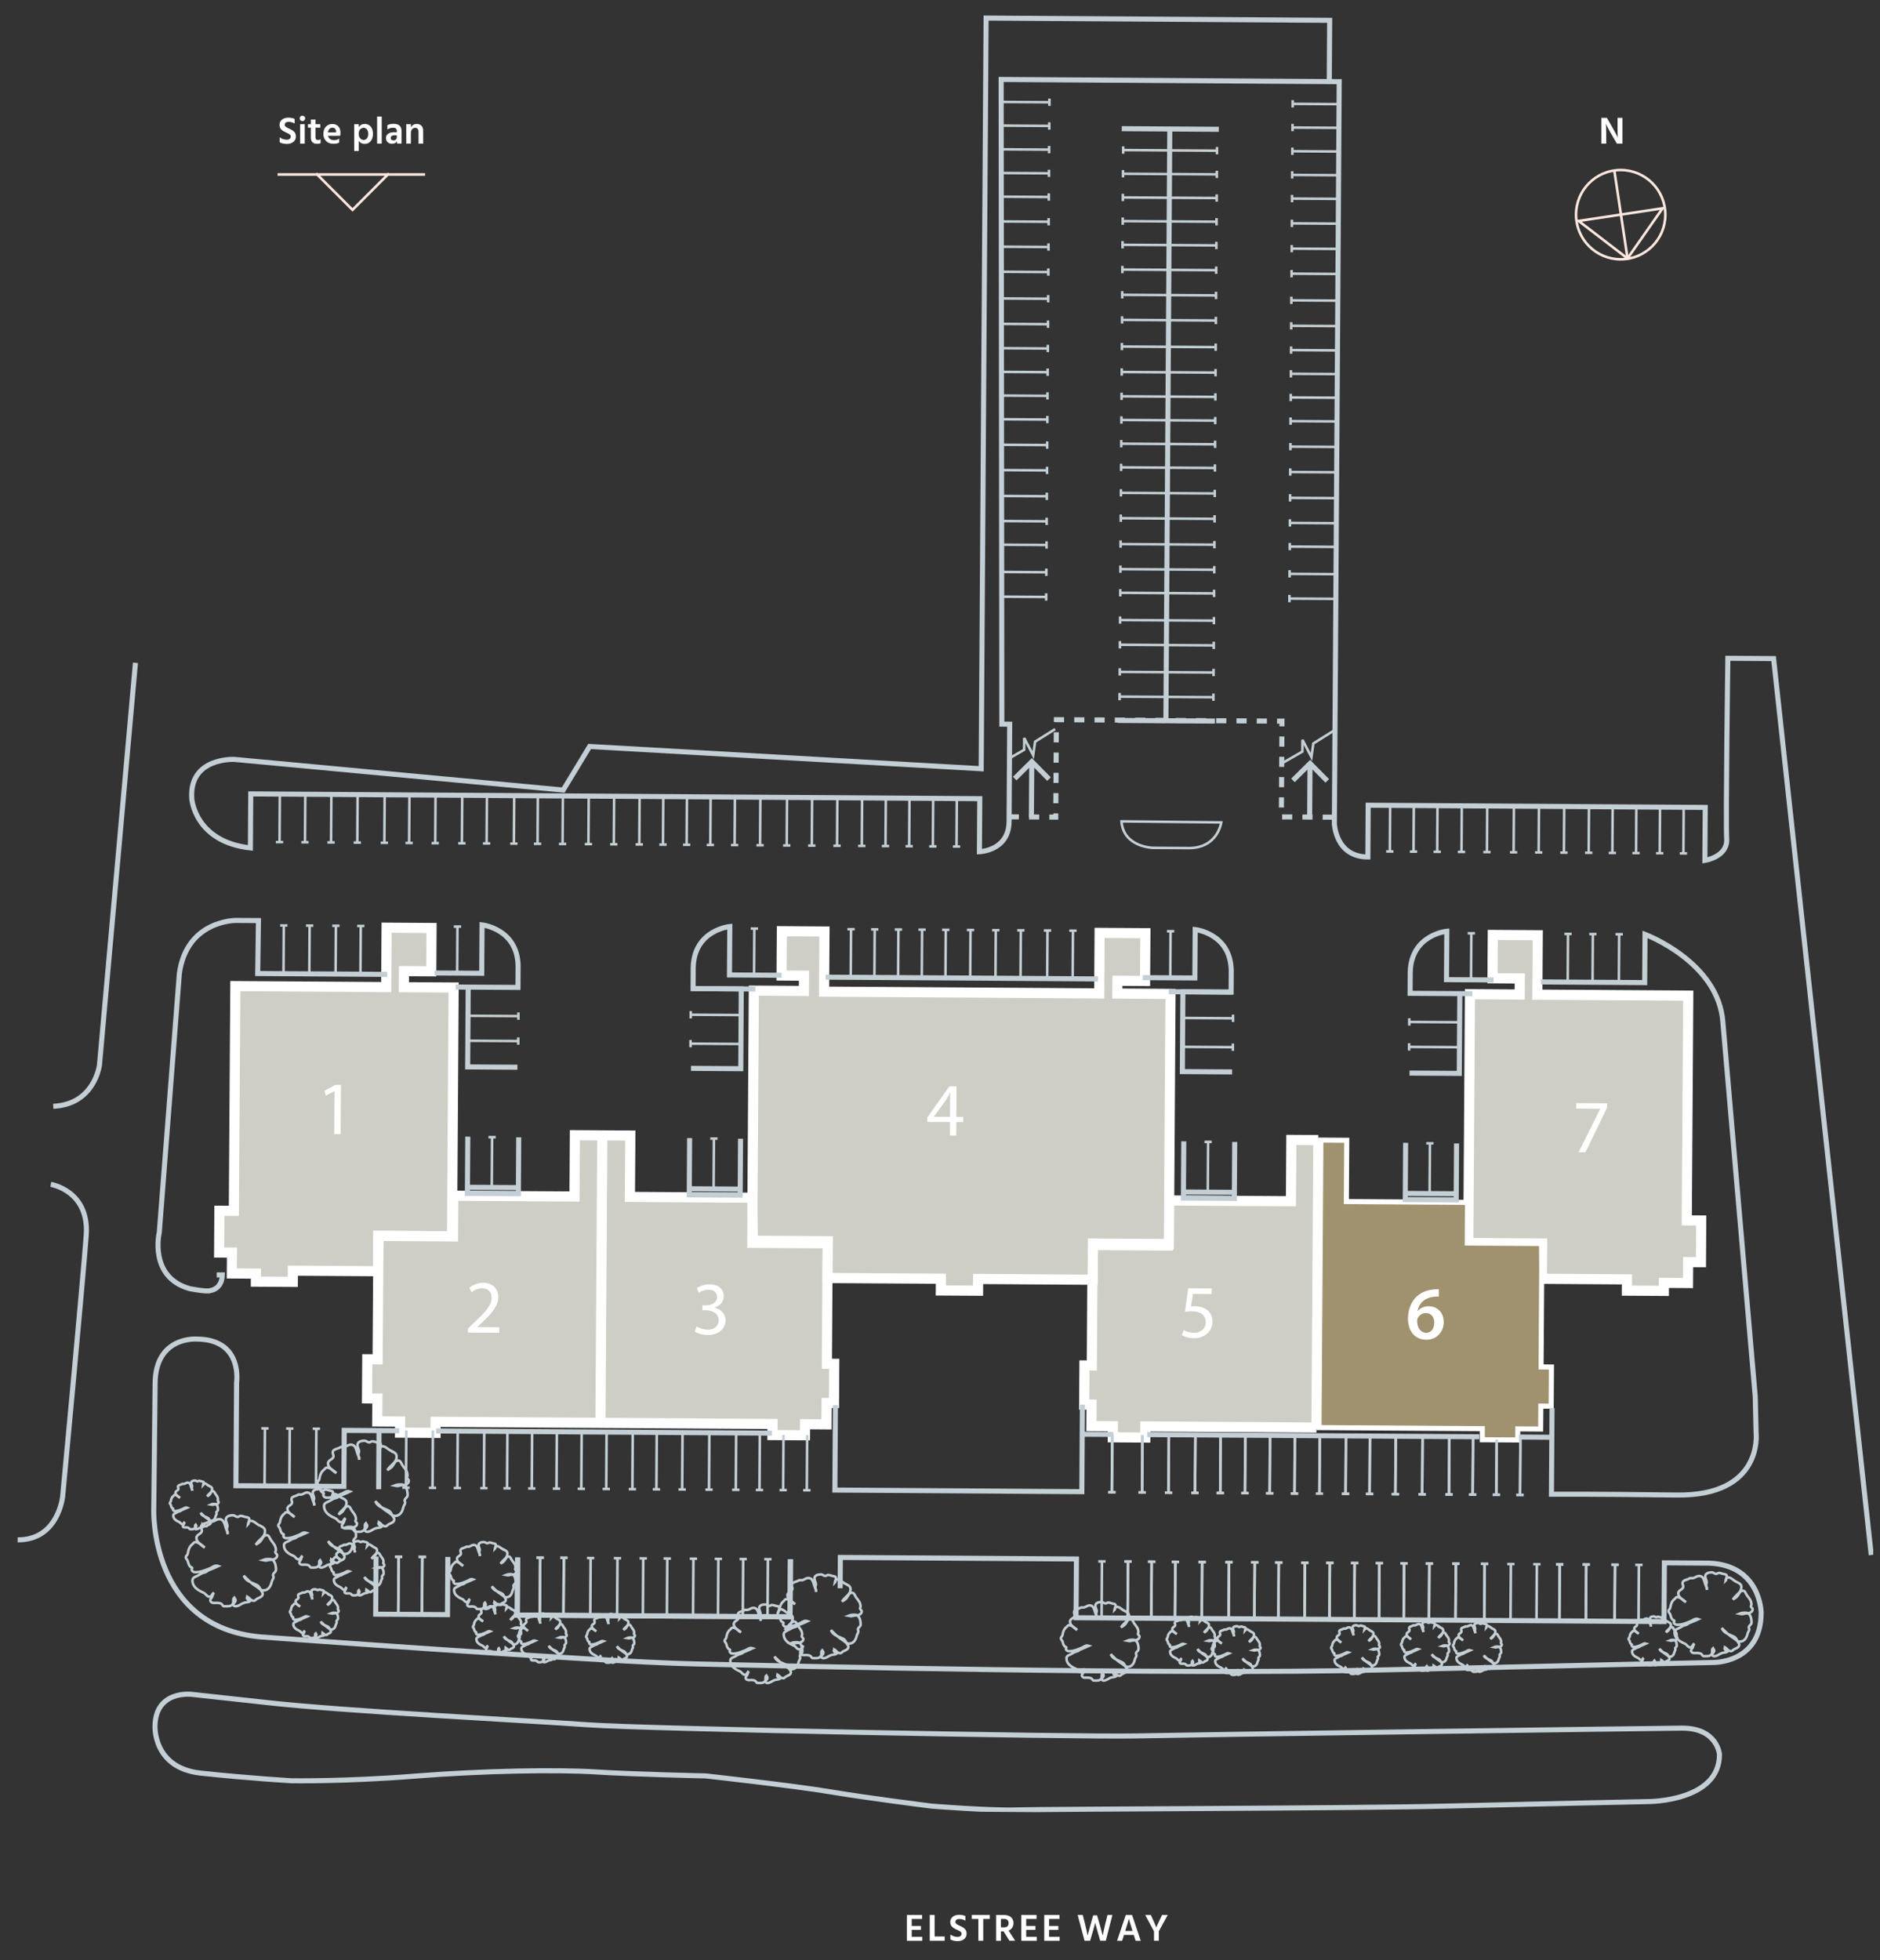 <?xml version="1.0" encoding="UTF-8"?>
<svg id="Layer_1" xmlns="http://www.w3.org/2000/svg" xmlns:xlink="http://www.w3.org/1999/xlink" version="1.1" viewBox="0 0 571 595.28">
  <rect x="0" y="0" width="571" height="595.28" fill="#333333" stroke="none"/>
  <!-- Generator: Adobe Illustrator 29.8.0, SVG Export Plug-In . SVG Version: 2.1.1 Build 160)  -->
  <defs>
    <style>
      .st0, .st1, .st2, .st3, .st4, .st5, .st6, .st7, .st8 {
        fill: none;
      }

      .st9 {
        fill: #cecec6;
      }

      .st1 {
        stroke-dasharray: 3.08 3.08;
      }

      .st1, .st2, .st3, .st4, .st5 {
        stroke: #c3ced5;
      }

      .st1, .st2, .st8 {
        stroke-width: 1.54px;
      }

      .st3 {
        stroke-width: 1.5px;
      }

      .st4 {
        stroke-width: .77px;
      }

      .st5 {
        stroke-width: .79px;
      }

      .st10 {
        fill: #c5d7c0;
      }

      .st11 {
        clip-path: url(#clippath-1);
      }

      .st12 {
        clip-path: url(#clippath-3);
      }

      .st13 {
        clip-path: url(#clippath-4);
      }

      .st14 {
        clip-path: url(#clippath-2);
      }

      .st15 {
        clip-path: url(#clippath-6);
      }

      .st16 {
        clip-path: url(#clippath-5);
      }

      .st6 {
        stroke-width: 3.08px;
      }

      .st6, .st8 {
        stroke: #fff;
      }

      .st17 {
        fill: #fff;
      }

      .st7 {
        stroke: #fee7de;
        stroke-width: .78px;
      }

      .st18 {
        fill: #a0926f;
      }

      .st19 {
        clip-path: url(#clippath);
      }
    </style>
    <clipPath id="clippath">
      <polygon class="st0" points="224.13 -59.41 224.78 186.89 7.19 188.53 4.84 548.28 568.41 551.97 572.4 -57.13 224.13 -59.41"/>
    </clipPath>
    <clipPath id="clippath-1">
      <polygon class="st0" points="224.78 186.89 7.19 188.53 4.84 548.28 568.41 551.97 572.4 -57.13 224.13 -59.41 224.78 186.89"/>
    </clipPath>
    <clipPath id="clippath-2">
      <polygon class="st0" points="224.13 -59.41 224.78 186.89 7.19 188.53 4.84 548.28 568.41 551.97 572.4 -57.13 224.13 -59.41"/>
    </clipPath>
    <clipPath id="clippath-3">
      <polygon class="st0" points="224.78 186.89 7.19 188.53 4.84 548.28 568.41 551.97 572.4 -57.13 224.13 -59.41 224.78 186.89"/>
    </clipPath>
    <clipPath id="clippath-4">
      <polygon class="st0" points="224.13 -59.41 224.78 186.89 7.19 188.53 4.84 548.28 568.41 551.97 572.4 -57.13 224.13 -59.41"/>
    </clipPath>
    <clipPath id="clippath-5">
      <polygon class="st0" points="224.78 186.89 7.19 188.53 4.84 548.28 568.41 551.97 572.4 -57.13 224.13 -59.41 224.78 186.89"/>
    </clipPath>
    <clipPath id="clippath-6">
      <polygon class="st0" points="224.13 -59.41 224.78 186.89 7.19 188.53 4.84 548.28 568.41 551.97 572.4 -57.13 224.13 -59.41"/>
    </clipPath>
  </defs>
  <line class="st7" x1="490.35" y1="52.04" x2="494.31" y2="78.42"/>
  <path class="st7" d="M492.24,78.75c7.49,0,13.56-6.07,13.56-13.56s-6.07-13.56-13.56-13.56-13.56,6.07-13.56,13.56,6.07,13.56,13.56,13.56h0Z"/>
  <polygon class="st7" points="504.97 63.25 479.47 67.1 494.31 78.48 504.97 63.25 504.97 63.25"/>
  <path class="st17" d="M486.38,43.62v-7.84h1.66l1.88,3.27c.31.54.59,1.03.83,1.5s.41.79.5.98l.13.29c-.06-.64-.09-1.57-.09-2.77v-3.27h1.48v7.84h-1.67l-1.91-3.26c-.3-.51-.58-1-.82-1.47s-.41-.81-.51-1.02l-.14-.33c.08.74.13,1.67.13,2.8v3.27h-1.47,0Z"/>
  <g>
    <path class="st17" d="M276.91,588.18h3.2v1.2h-4.68v-7.84h4.63v1.2h-3.15v2.13h2.8v1.19h-2.8v2.13h0Z"/>
    <path class="st17" d="M283.86,588.07h3.06v1.3h-4.53v-7.84h1.47v6.54h0Z"/>
    <path class="st17" d="M293.2,581.86v1.42c-.58-.35-1.2-.52-1.86-.52-.36,0-.65.08-.85.25-.21.16-.31.37-.31.63s.11.47.33.63c.22.17.55.35,1,.55.31.14.56.26.76.37.19.11.41.25.63.44.23.19.4.41.51.67s.17.56.17.89c0,.7-.25,1.25-.75,1.67s-1.16.62-1.97.62c-.88,0-1.62-.17-2.2-.5v-1.5c.67.48,1.4.72,2.19.72.36,0,.64-.09.86-.26.22-.17.33-.41.33-.7,0-.14-.03-.26-.08-.37s-.17-.22-.33-.33c-.17-.11-.29-.19-.38-.23s-.27-.13-.55-.26c-.08-.04-.14-.07-.17-.08-.29-.13-.52-.25-.7-.36-.18-.1-.37-.25-.58-.42-.21-.18-.37-.39-.47-.64s-.16-.53-.16-.85c0-.67.25-1.2.74-1.61.49-.4,1.15-.6,1.96-.6.74,0,1.37.13,1.91.38h-.03Z"/>
    <path class="st17" d="M300.62,581.53v1.21h-1.99v6.63h-1.48v-6.63h-1.99v-1.21h5.46Z"/>
    <path class="st17" d="M306.59,589.38l-1.78-2.86h-.8v2.86h-1.47v-7.84h2.42c.89,0,1.59.22,2.1.67s.76,1.05.76,1.8c0,.56-.14,1.03-.41,1.41-.26.38-.62.67-1.08.86l2.01,3.09h-1.76,0ZM304.01,582.74v2.56h.98c.45,0,.79-.11,1.01-.34s.34-.55.34-.96-.12-.71-.36-.93-.58-.33-1.02-.33h-.95Z"/>
    <path class="st17" d="M311.68,588.18h3.2v1.2h-4.68v-7.84h4.63v1.2h-3.15v2.13h2.8v1.19h-2.8v2.13h0Z"/>
    <path class="st17" d="M318.64,588.18h3.2v1.2h-4.68v-7.84h4.63v1.2h-3.15v2.13h2.8v1.19h-2.8v2.13h0Z"/>
    <path class="st17" d="M332.02,581.65h1.19l.8,2.78.93,3.37c.19-1.08.43-2.21.72-3.39l.71-2.88h1.49l-2,7.84h-1.7l-.71-2.48c-.19-.66-.36-1.24-.49-1.75-.14-.5-.23-.84-.27-1.01l-.06-.27c-.11.54-.38,1.55-.81,3.03l-.73,2.48h-1.69l-2.09-7.84h1.55l.73,2.9c.12.52.25,1.06.37,1.62s.22.99.28,1.28l.09.45c.25-.98.55-2.09.91-3.35l.79-2.78h0Z"/>
    <path class="st17" d="M344.91,589.38l-.56-1.78h-2.97l-.56,1.78h-1.54l2.65-7.84h1.9l2.65,7.84h-1.58.01ZM341.77,586.4h2.21l-.11-.35c-.26-.84-.48-1.54-.65-2.11-.17-.57-.27-.93-.31-1.08l-.05-.23c-.07.39-.4,1.53-1,3.43l-.1.34h0Z"/>
    <path class="st17" d="M354.67,581.53l-2.7,4.93v2.91h-1.47v-2.86l-2.68-4.98h1.71l.52,1.14c.3.66.55,1.21.74,1.66.19.45.31.72.35.83l.07.17c.07-.29.47-1.17,1.2-2.66l.54-1.14h1.72Z"/>
  </g>
  <g>
    <path class="st17" d="M89.49,36.1v1.42c-.58-.35-1.2-.52-1.86-.52-.36,0-.65.08-.85.24-.21.16-.31.37-.31.63s.11.47.33.63c.22.17.55.35.99.55.31.14.56.26.76.37.19.1.41.25.63.44.23.19.4.41.51.67s.17.56.17.89c0,.7-.25,1.25-.75,1.67s-1.16.62-1.97.62c-.88,0-1.62-.17-2.2-.5v-1.5c.67.48,1.4.72,2.19.72.36,0,.64-.09.86-.26s.33-.41.33-.7c0-.14-.03-.26-.08-.37s-.16-.22-.33-.33-.29-.19-.38-.23-.27-.13-.55-.26c-.08-.04-.14-.07-.17-.08-.29-.13-.52-.25-.7-.35s-.37-.25-.58-.42-.37-.39-.47-.64-.16-.53-.16-.85c0-.67.25-1.2.74-1.61.49-.4,1.15-.6,1.96-.6.74,0,1.37.13,1.91.38h-.02Z"/>
    <path class="st17" d="M91.02,35.95c0-.23.08-.43.24-.59.16-.16.36-.24.59-.24s.43.08.59.24c.16.16.24.36.24.59s-.08.44-.24.6-.36.24-.59.24-.43-.08-.59-.24-.24-.36-.24-.6ZM91.16,43.62v-5.9h1.4v5.9h-1.4Z"/>
    <path class="st17" d="M95.82,38.77v3c0,.25.07.44.2.56s.31.19.55.19c.29,0,.57-.08.81-.24v1.2c-.27.13-.62.2-1.05.2-1.27,0-1.91-.64-1.91-1.93v-2.98h-.88v-1.05h.88v-1.42h1.4v1.42h1.47v1.05s-1.47,0-1.47,0Z"/>
    <path class="st17" d="M103.03,42.08v1.21c-.41.26-1,.38-1.78.38-.94,0-1.68-.28-2.22-.84s-.81-1.28-.81-2.16c0-.94.26-1.68.77-2.21s1.15-.8,1.92-.8,1.38.23,1.83.7c.45.47.67,1.14.67,2.04,0,.22-.03.5-.08.84h-3.7c.1.43.31.75.63.98s.72.34,1.2.34c.62,0,1.14-.16,1.57-.47h0ZM102.08,40.19v-.17c-.02-.38-.12-.68-.31-.91-.19-.23-.47-.34-.83-.34-.33,0-.62.12-.87.37s-.4.6-.47,1.06h2.48Z"/>
    <path class="st17" d="M108.97,37.72v.91c.42-.66,1.02-.99,1.8-.99s1.38.28,1.83.83c.45.55.68,1.28.68,2.18s-.23,1.62-.68,2.19c-.45.58-1.07.87-1.84.87s-1.39-.32-1.79-.97v3.11h-1.4v-8.12h1.4,0ZM110.43,42.5c.42,0,.76-.16,1.02-.48.26-.32.4-.77.4-1.36s-.13-1.03-.4-1.36c-.26-.32-.6-.48-1-.48s-.75.15-1.05.45c-.29.3-.44.75-.44,1.35s.14,1.06.43,1.38c.29.33.63.49,1.04.49h0Z"/>
    <path class="st17" d="M114.54,43.62v-8.23h1.4v8.23h-1.4Z"/>
    <path class="st17" d="M117.66,39.31v-1.29c.44-.27,1.08-.41,1.91-.41,1.6,0,2.4.74,2.4,2.23v3.77h-1.38v-.71c-.27.5-.78.76-1.54.76-.56,0-1-.16-1.33-.49s-.49-.74-.49-1.23c0-.56.21-1,.63-1.31.42-.32,1.02-.48,1.81-.48h.86v-.36c0-.33-.09-.57-.26-.74-.17-.17-.46-.26-.87-.26-.63,0-1.21.17-1.73.52h0ZM120.52,41.08h-.72c-.36,0-.64.08-.84.23-.19.15-.29.34-.29.58,0,.5.29.74.86.74.31,0,.55-.09.73-.27.17-.18.26-.42.26-.72,0,0,0-.56,0-.56Z"/>
    <path class="st17" d="M124.8,37.72v1.01c.33-.72.94-1.08,1.81-1.08.59,0,1.05.18,1.4.54.34.36.51.86.51,1.51v3.92h-1.4v-3.63c0-.39-.09-.68-.28-.88s-.44-.3-.76-.3c-.36,0-.67.14-.92.42s-.37.69-.37,1.22v3.16h-1.4v-5.9h1.41Z"/>
  </g>
  <path class="st7" d="M84.31,52.99h44.8M95.99,52.65l11.08,11.08,11.08-11.08"/>
  <g class="st19">
    <path class="st10" d="M327.5,507.35c-26.31-.27-52.27-.71-73.6-1.13"/>
    <polygon class="st9" points="71.48 299.46 71.03 367.71 66.64 367.68 66.56 380.36 70.46 380.38 70.42 386.72 77.73 386.77 77.72 389.21 88.93 389.28 88.95 385.87 114.79 386.04 114.86 375.31 137.29 375.46 137.78 299.89 122.67 299.8 122.7 294.92 130.99 294.97 131.07 281.81 117.42 281.72 117.3 299.76 71.48 299.46"/>
    <polygon class="st6" points="71.48 299.46 71.03 367.71 66.64 367.68 66.56 380.36 70.46 380.38 70.42 386.72 77.73 386.77 77.72 389.21 88.93 389.28 88.95 385.87 114.79 386.04 114.86 375.31 137.29 375.46 137.78 299.89 122.67 299.8 122.7 294.92 130.99 294.97 131.07 281.81 117.42 281.72 117.3 299.76 71.48 299.46"/>
    <polygon class="st9" points="114.89 383.4 114.69 412.8 111.55 412.78 111.47 424.67 114.62 424.7 114.57 431.65 121.53 431.7 121.5 435.06 132.28 435.14 132.3 431.77 234.64 432.44 234.61 435.8 244.49 435.87 244.51 432.5 251.02 432.55 251.06 426.04 253.31 426.05 253.38 414.16 251.14 414.14 251.38 377.56 228.49 377.41 228.58 363.72 191.32 363.48 191.45 344.85 174.61 344.74 174.49 363.36 137.68 363.12 137.6 375.46 115.04 375.31 114.89 383.4"/>
    <polygon class="st6" points="114.89 383.4 114.69 412.8 111.55 412.78 111.47 424.67 114.62 424.7 114.57 431.65 121.53 431.7 121.5 435.06 132.28 435.14 132.3 431.77 234.64 432.44 234.61 435.8 244.49 435.87 244.51 432.5 251.02 432.55 251.06 426.04 253.31 426.05 253.38 414.16 251.14 414.14 251.38 377.56 228.49 377.41 228.58 363.72 191.32 363.48 191.45 344.85 174.61 344.74 174.49 363.36 137.68 363.12 137.6 375.46 115.04 375.31 114.89 383.4"/>
    <polygon class="st9" points="512.76 302.35 512.31 370.6 516.7 370.63 516.62 383.3 512.72 383.28 512.68 389.62 505.36 389.57 505.35 392.01 494.13 391.94 494.15 388.52 468.32 388.35 468.39 377.63 445.96 377.48 446.46 301.91 461.57 302.01 461.6 297.14 453.31 297.08 453.4 283.92 467.05 284.01 466.93 302.05 512.76 302.35"/>
    <polygon class="st6" points="512.76 302.35 512.31 370.6 516.7 370.63 516.62 383.3 512.72 383.28 512.68 389.62 505.36 389.57 505.35 392.01 494.13 391.94 494.15 388.52 468.32 388.35 468.39 377.63 445.96 377.48 446.46 301.91 461.57 302.01 461.6 297.14 453.31 297.08 453.4 283.92 467.05 284.01 466.93 302.05 512.76 302.35"/>
    <polyline class="st9" points="399.84 433.52 347.87 433.18 347.85 436.55 337.98 436.48 338 433.12 331.49 433.07 331.53 426.56 329.29 426.55 329.37 414.66 331.61 414.67 331.85 378.09 354.74 378.24 354.83 364.55 392.09 364.79 392.21 346.17 400.41 346.22"/>
    <polyline class="st6" points="399.84 433.52 347.87 433.18 347.85 436.55 337.98 436.48 338 433.12 331.49 433.07 331.53 426.56 329.29 426.55 329.37 414.66 331.61 414.67 331.85 378.09 354.74 378.24 354.83 364.55 392.09 364.79 392.21 346.17 400.41 346.22"/>
    <polyline class="st18" points="400.41 346.22 409.04 346.28 408.92 364.89 445.72 365.14 445.64 377.48 468.2 377.63 468.26 385.72 468.06 415.11 471.21 415.13 471.13 427.03 467.99 427.01 467.94 433.97 460.98 433.92 460.96 437.29 450.19 437.22 450.21 433.85 399.84 433.52"/>
    <polyline class="st8" points="400.41 346.22 409.04 346.28 408.92 364.89 445.72 365.14 445.64 377.48 468.2 377.63 468.26 385.72 468.06 415.11 471.21 415.13 471.13 427.03 467.99 427.01 467.94 433.97 460.98 433.92 460.96 437.29 450.19 437.22 450.21 433.85 399.84 433.52"/>
    <polygon class="st9" points="228.53 366.45 228.96 300.84 244.16 300.94 244.19 296.3 237.38 296.25 237.47 282.79 250.41 282.88 250.3 301.14 333.86 301.68 333.98 283.3 347.88 283.39 347.78 297.9 339.38 297.84 339.35 301.72 355.51 301.83 355.02 377.79 331.96 377.64 331.88 388.63 297.08 388.4 297.06 391.96 285.75 391.89 285.77 388.33 251.34 388.11 251.42 376.95 228.63 376.8 228.53 366.45"/>
  </g>
  <g class="st11">
    <polygon class="st6" points="228.53 366.45 228.96 300.84 244.16 300.94 244.19 296.3 237.38 296.25 237.47 282.79 250.41 282.88 250.3 301.14 333.86 301.68 333.98 283.3 347.88 283.39 347.78 297.9 339.38 297.84 339.35 301.72 355.51 301.83 355.02 377.79 331.96 377.64 331.88 388.63 297.08 388.4 297.06 391.96 285.75 391.89 285.77 388.33 251.34 388.11 251.42 376.95 228.63 376.8 228.53 366.45"/>
    <path class="st2" d="M142.2,299.77l-.16,24.23,15.11.1M132.02,295.48l14.29.09.1-14.7s10.75,1.16,10.95,12.46l-.04,6.53-18.92-.12M117.61,295.9l-39.34-.26.23-16.08-6.9-.04s-14.89-.1-17.12,16.1l-6.1,78.64s-3.28,13.54,9.19,17.07c0,0,5.5,1.08,6.38.57,0,0,3.48-.39,3.56-4.74h-1.69M568.34,472.22l-29.66-272.22-13.89-.09s-.69,49.35-.36,54.84c.33,5.49-6.62,6.54-6.62,6.54l.11-16.09-102.37-.67-.1,15.72c-9.87-.06-10.17-10.15-10.17-10.15l1.47-225.3-102.68-.67.21,195.77,2.39.02s-.13,20.59-.19,29.54c-.06,8.95-9.01,9.19-9.01,9.19l.11-16.11-221.42-1.45-.11,16.41c-17-1.9-17.81-15.04-17.81-15.04-.81-12.54,12.91-11.85,12.91-11.85l99.91,9.31,8.02-13.23,118.93,6.76,1.49-227.96,104.35.68-.12,18.61"/>
  </g>
  <g class="st14">
    <path class="st4" d="M100.91,281.14h2.22M101.93,295.28l.09-14.16M85.09,281.04h2.22M86.11,295.18l.09-14.16M92.93,281.09h2.22M93.95,295.23l.09-14.16M92.93,281.09h2.22M93.95,295.23l.09-14.16M108.47,281.19h2.22M109.48,295.33l.09-14.16M137.83,281.38h2.22M138.85,295.53l.09-14.16"/>
    <path class="st2" d="M237.38,296.17l-15.82-.1.1-14.7s-10.76,1.02-11.11,12.32l-.04,6.53,18.92.12"/>
    <path class="st4" d="M157.4,315.04v2.22M142.28,316.05l15.14.1M157.45,307.46v2.22M142.33,308.47l15.14.1M326.99,282.62h-2.22M325.79,296.75l.09-14.16M319.26,282.57h-2.22M318.06,296.7l.09-14.16M311.16,282.52h-2.22M309.96,296.65l.09-14.16M303.55,282.47h-2.22M302.35,296.6l.09-14.16M295.88,282.42h-2.22M294.68,296.55l.09-14.16M288.36,282.37h-2.22M287.16,296.5l.09-14.16M281.17,282.32h-2.22M279.97,296.45l.09-14.16M273.98,282.28h-2.22M272.78,296.4l.09-14.16M266.79,282.23h-2.22M265.58,296.36l.09-14.16M259.59,282.18h-2.22M258.39,296.31l.09-14.16M230.23,281.99h-2.22M229.02,296.12l.09-14.16"/>
    <path class="st2" d="M443.38,301.74l-.16,24.23-15.11-.1M453.62,297.59l-14.29-.09.1-14.7s-10.76,1.02-11.11,12.32l-.04,6.53,18.92.12M468.02,298.19l31.51.21.1-14.65s22.44,8.36,23.66,26.82l9.82,113.58.26,11.07s2.22,19.13-24.1,18.79c-26.32-.34-38.06-.25-38.06-.25l.17-26.16"/>
    <path class="st4" d="M427.98,316.81v2.22M443.09,318.02l-15.14-.1M428.03,309.23v2.22M443.14,310.44l-15.14-.1M484.91,283.66h-2.22M483.7,297.78l.09-14.16M492.89,283.71h-2.22M491.69,297.83l.09-14.16M492.89,283.71h-2.22M491.69,297.83l.09-14.16M477.36,283.61h-2.22M476.15,297.73l.09-14.16M447.99,283.42h-2.22M446.79,297.54l.09-14.16"/>
    <polyline class="st2" points="210.03 300.21 225.14 300.31 224.99 324.54 209.87 324.44"/>
    <path class="st4" d="M209.79,309.27v-2.22M224.91,308.25l-15.14-.1M209.73,318.04v-2.22M224.85,317.03l-15.14-.1"/>
    <path class="st2" d="M347.09,296.89l15.82.1.1-14.7s10.75,1.16,10.95,12.46l-.04,6.53-18.92-.12"/>
    <path class="st4" d="M354.42,282.8h2.22M355.44,296.94l.09-14.16"/>
    <polyline class="st2" points="374.38 301.29 359.27 301.19 359.11 325.42 374.22 325.52"/>
    <path class="st4" d="M374.5,310.35v-2.22M359.4,309.13l15.14.1M374.45,319.12v-2.22M359.34,317.91l15.14.1"/>
    <polyline class="st2" points="142.08 345.18 141.96 362.41 157.44 362.51 157.55 345.38"/>
    <path class="st4" d="M148.35,345.33h2.22M149.36,360.46l.1-15.14"/>
    <polyline class="st2" points="209.45 345.62 209.34 362.85 224.81 362.96 224.92 345.82"/>
    <path class="st4" d="M215.73,345.77h2.22M216.74,360.9l.1-15.14"/>
    <path class="st2" d="M359.54,346.6l-.11,17.23,15.47.1.11-17.14M209.41,361l15.28.1M141.98,360.55l15.28.1"/>
    <path class="st4" d="M365.82,346.76h2.22M366.83,361.88l.1-15.14"/>
    <polyline class="st2" points="426.92 347.04 426.81 364.28 442.28 364.38 442.39 347.24"/>
    <path class="st4" d="M433.19,347.2h2.22M434.21,362.32l.1-15.14"/>
    <path class="st2" d="M250.76,296.74l82.71.54M426.88,362.42l15.27.1M359.44,361.98l15.28.1"/>
    <path class="st4" d="M317.8,174.89v-2.22M303.68,173.69l14.16.09M317.86,166.61v-2.22M303.73,165.41l14.16.09M317.9,159.43v-2.22M303.78,158.22l14.16.09M317.95,151.82v-2.22M303.83,150.61l14.16.09M318.01,143.96v-2.22M303.88,142.76l14.16.09M156.63-52.06v2.22M170.76-50.86l-14.16-.09M156.58-44.32v2.22M170.71-43.12l-14.16-.09M156.53-37.13v2.22M170.66-35.93l-14.16-.09M156.49-29.94v2.22M170.61-28.73l-14.16-.09M156.44-22.75v2.22M170.57-21.54l-14.16-.09M156.39-15.36v2.22M170.52-14.16l-14.16-.09M156.34-7.63v2.22M170.47-6.43l-14.16-.09M156.29.47v2.22M170.41,1.67l-14.16-.09M156.24,8.08v2.22M170.36,9.28l-14.16-.09M156.19,15.75v2.22M170.31,16.95l-14.16-.09M156.14,23.27v2.22M170.26,24.47l-14.16-.09M156.09,30.46v2.22M170.22,31.66l-14.16-.09M156.04,37.65v2.22M170.17,38.85l-14.16-.09M156,44.84v2.22M170.12,46.05l-14.16-.09M155.95,52.03v2.22M170.08,53.24l-14.16-.09M148.97,164.17h-2.22M147.77,178.3l.09-14.16M141.23,164.12h-2.22M140.03,178.25l.09-14.16M134.04,164.08h-2.22M132.83,178.2l.09-14.16M126.85,164.03h-2.22M125.64,178.15l.09-14.16M119.65,163.98h-2.22M118.45,178.11l.09-14.16M112.27,163.93h-2.22M111.07,178.06l.09-14.16M105.73,163.89h-2.22M104.53,178.02l.09-14.16M97.64,163.84h-2.22M96.43,177.96l.09-14.16M90.03,163.79h-2.22M88.82,177.91l.09-14.16M80.96,53.77v-2.22M66.83,52.56l14.16.09M81.01,46.03v-2.22M66.89,44.82l14.16.09M81.06,38.83v-2.22M66.93,37.63l14.16.09M81.1,31.64v-2.22M66.98,30.44l14.16.09M81.15,24.45v-2.22M67.03,23.24l14.16.09M81.2,17.07v-2.22M67.07,15.86l14.16.09M81.25,9.34v-2.22M67.12,8.14l14.16.09M81.3,1.24V-.98M67.18.04l14.16.09M81.35-6.37v-2.22M67.23-7.57l14.16.09M81.4-14.04v-2.22M67.28-15.24l14.16.09M81.45-21.56v-2.22M67.33-22.76l14.16.09M81.5-28.75v-2.22M67.37-29.96l14.16.09M81.55-35.95v-2.22M67.42-37.15l14.16.09M81.59-43.14v-2.22M67.47-44.34l14.16.09M81.64-50.33v-2.22M67.52-51.53l14.16.09M318.06,136.26v-2.22M303.93,135.06l14.16.09M318.11,128.52v-2.22M303.98,127.32l14.16.09M318.15,121.33v-2.22M304.03,120.12l14.16.09M318.2,114.14v-2.22M304.08,112.93l14.16.09M318.25,106.94v-2.22M304.12,105.74l14.16.09M318.3,99.56v-2.22M304.17,98.36l14.16.09M318.35,91.83v-2.22M304.22,90.63l14.16.09M318.4,83.73v-2.22M304.27,82.53l14.16.09M318.45,76.12v-2.22M304.32,74.92l14.16.09M318.5,68.45v-2.22M304.37,67.25l14.16.09M318.55,60.93v-2.22M304.42,59.73l14.16.09M318.6,53.74v-2.22M304.47,52.54l14.16.09M318.64,46.55v-2.22M304.52,45.35l14.16.09M318.69,39.36v-2.22M304.56,38.15l14.16.09M318.74,32.16v-2.22M304.61,30.96l14.16.09M83.79,255.73h2.22M84.99,241.6l-.09,14.16M91.52,255.78h2.22M92.72,241.65l-.09,14.16M99.44,255.83h2.22M100.64,241.71l-.09,14.16M107.41,255.88h2.22M108.61,241.76l-.09,14.16M115.63,255.94h2.22M116.83,241.81l-.09,14.16M123.15,255.99h2.22M124.35,241.86l-.09,14.16M131.07,256.04h2.22M132.28,241.91l-.09,14.16M139.18,256.09h2.22M140.38,241.97l-.09,14.16M146.68,256.14h2.22M147.89,242.02l-.09,14.16M154.96,256.19h2.22M156.17,242.07l-.09,14.16M162.15,256.24h2.22M163.35,242.12l-.09,14.16M169.76,256.29h2.22M170.96,242.17l-.09,14.16M177.61,256.34h2.22M178.81,242.22l-.09,14.16M185.31,256.39h2.22M186.52,242.27l-.09,14.16M421.01,258.57h2.22M422.22,244.45l-.09,14.16M428.21,258.62h2.22M429.41,244.49l-.09,14.16M435.4,258.67h2.22M436.6,244.54l-.09,14.16M442.78,258.71h2.22M443.98,244.59l-.09,14.16M450.51,258.76h2.22M451.71,244.64l-.09,14.16M458.61,258.82h2.22M459.81,244.69l-.09,14.16M466.22,258.87h2.22M467.42,244.74l-.09,14.16M473.89,258.92h2.22M475.09,244.79l-.09,14.16M481.41,258.97h2.22M482.61,244.84l-.09,14.16M488.6,259.01h2.22M489.8,244.89l-.09,14.16M495.79,259.06h2.22M497,244.94l-.09,14.16M502.98,259.11h2.22M504.19,244.98l-.09,14.16M510.18,259.16h2.22M511.38,245.03l-.09,14.16M193.05,256.44h2.22M194.26,242.32l-.09,14.16M200.25,256.49h2.22M201.45,242.37l-.09,14.16M207.44,256.54h2.22M208.64,242.41l-.09,14.16M214.63,256.59h2.22M215.83,242.46l-.09,14.16M222.01,256.63h2.22M223.21,242.51l-.09,14.16M229.74,256.68h2.22M230.94,242.56l-.09,14.16M237.84,256.74h2.22M239.04,242.61l-.09,14.16M245.45,256.79h2.22M246.65,242.66l-.09,14.16M253.12,256.84h2.22M254.32,242.71l-.09,14.16M260.64,256.89h2.22M261.84,242.76l-.09,14.16M267.83,256.93h2.22M269.04,242.81l-.09,14.16M275.02,256.98h2.22M276.23,242.86l-.09,14.16M282.22,257.03h2.22M283.42,242.9l-.09,14.16M289.41,257.07h2.22M290.61,242.95l-.09,14.16"/>
    <path class="st4" d="M453.36,453.93h2.22M454.58,437.18l-.11,16.79M460.55,453.98h2.22M461.78,437.23l-.11,16.79M340.15,196.91v-2.23M354.29,195.89l-14.16-.09M340.2,189.41v-2.22M354.34,188.39l-14.16-.09M340.05,212.65v-2.22M354.19,211.64l-14.16-.09M340.1,205.15v-2.22M354.24,204.13l-14.16-.09M340.26,181.13v-2.22M354.4,180.11l-14.16-.09M340.3,173.94v-2.22M354.44,172.93l-14.16-.09M340.35,166.33v-2.22M354.49,165.32l-14.16-.09M340.41,158.48v-2.22M354.55,157.46l-14.16-.09M340.46,150.78v-2.22M354.6,149.76l-14.16-.09M340.51,143.04v-2.22M354.65,142.02l-14.16-.09M340.55,135.85v-2.22M354.69,134.83l-14.16-.09M340.6,128.65v-2.22M354.74,127.63l-14.16-.09M340.65,121.46v-2.22M354.79,120.44l-14.16-.09M340.7,114.08v-2.22M354.84,113.06l-14.16-.09M340.75,106.35v-2.22M354.89,105.33l-14.16-.09M340.8,98.25v-2.22M354.94,97.23l-14.16-.09M340.85,90.64v-2.22M354.99,89.62l-14.16-.09M340.9,82.97v-2.22M355.04,81.95l-14.16-.09M340.95,75.45v-2.22M355.09,74.43l-14.16-.09M341,68.26v-2.22M355.14,67.24l-14.16-.09M341.04,61.07v-2.22M355.18,60.05l-14.16-.09M341.09,53.87v-2.22M355.23,52.86l-14.16-.09M341.14,46.68v-2.22M355.28,45.66l-14.16-.09M368.65,197.1v-2.23M354.52,195.9l14.16.09M368.7,189.59v-2.22M354.57,188.39l14.16.09M368.54,212.84v-2.22M354.42,211.64l14.16.09M368.59,205.33v-2.22M354.47,204.13l14.16.09M368.75,181.31v-2.22M354.62,180.11l14.16.09M368.8,174.13v-2.22M354.67,172.93l14.16.09M368.85,166.52v-2.22M354.72,165.32l14.16.09M368.9,158.67v-2.22M354.77,157.47l14.16.09M368.95,150.96v-2.22M354.82,149.76l14.16.09M369,143.22v-2.22M354.87,142.02l14.16.09M369.05,136.03v-2.22M354.92,134.83l14.16.09M369.09,128.84v-2.22M354.97,127.64l14.16.09M369.14,121.65v-2.22M355.01,120.44l14.16.09M369.19,114.27v-2.22M355.06,113.06l14.16.09M369.24,106.54v-2.22M355.11,105.33l14.16.09M369.29,98.44v-2.22M355.17,97.24l14.16.09M369.34,90.83v-2.22M355.22,89.62l14.16.09M369.39,83.16v-2.22M355.27,81.96l14.16.09M369.44,75.64v-2.22M355.32,74.43l14.16.09M369.49,68.45v-2.22M355.36,67.24l14.16.09M369.54,61.25v-2.22M355.41,60.05l14.16.09M369.58,54.06v-2.22M355.46,52.86l14.16.09M369.63,46.87v-2.22M355.5,45.67l14.16.09M391.63,182.88v-2.23M405.77,181.86l-14.16-.09M391.68,175.37v-2.22M405.82,174.36l-14.16-.09M391.74,167.09v-2.22M405.87,166.08l-14.16-.09M391.78,159.91v-2.22M405.92,158.89l-14.16-.09M391.83,152.3v-2.22M405.97,151.28l-14.16-.09M391.88,144.45v-2.22M406.02,143.43l-14.16-.09M391.93,136.74v-2.22M406.07,135.72l-14.16-.09M391.98,129v-2.22M406.12,127.98l-14.16-.09M392.03,121.81v-2.22M406.17,120.79l-14.16-.09M392.08,114.62v-2.22M406.22,113.6l-14.16-.09M392.13,107.43v-2.22M406.27,106.41l-14.16-.09M392.17,100.05v-2.22M406.31,99.03l-14.16-.09M392.22,92.32v-2.22M406.36,91.3l-14.16-.09M392.28,84.22v-2.22M406.42,83.2l-14.16-.09M392.33,76.61v-2.22M406.47,75.59l-14.16-.09M392.38,68.94v-2.22M406.52,67.92l-14.16-.09M392.43,61.42v-2.22M406.57,60.4l-14.16-.09M392.47,54.22v-2.22M406.61,53.21l-14.16-.09M392.52,47.03v-2.22M406.66,46.01l-14.16-.09M392.57,39.84v-2.22M406.71,38.82l-14.16-.09M392.62,32.65v-2.22M406.75,31.63l-14.16-.09M317.75,182.4v-2.23M303.63,181.19l14.16.09"/>
    <line class="st5" x1="447.4" y1="436.47" x2="447.28" y2="453.92"/>
    <line class="st4" x1="446.17" y1="453.88" x2="448.39" y2="453.9"/>
    <line class="st5" x1="440.2" y1="436.42" x2="440.09" y2="453.87"/>
    <line class="st4" x1="438.98" y1="453.84" x2="441.2" y2="453.85"/>
    <line class="st5" x1="432.07" y1="436.37" x2="431.95" y2="453.82"/>
    <line class="st4" x1="430.84" y1="453.78" x2="433.07" y2="453.8"/>
    <line class="st5" x1="423.92" y1="436.31" x2="423.8" y2="453.76"/>
    <line class="st4" x1="422.69" y1="453.73" x2="424.92" y2="453.75"/>
    <line class="st5" x1="416.09" y1="436.26" x2="415.98" y2="453.71"/>
    <line class="st4" x1="414.87" y1="453.68" x2="417.09" y2="453.69"/>
    <line class="st5" x1="408.8" y1="436.21" x2="408.68" y2="453.67"/>
    <line class="st4" x1="407.57" y1="453.63" x2="409.79" y2="453.65"/>
    <line class="st5" x1="400.85" y1="436.16" x2="400.74" y2="453.61"/>
    <line class="st4" x1="399.63" y1="453.58" x2="401.85" y2="453.59"/>
    <line class="st5" x1="393.28" y1="436.11" x2="393.17" y2="453.56"/>
    <line class="st4" x1="392.06" y1="453.53" x2="394.28" y2="453.55"/>
    <line class="st5" x1="385.74" y1="436.06" x2="385.63" y2="453.51"/>
    <line class="st4" x1="384.52" y1="453.48" x2="386.74" y2="453.5"/>
    <line class="st5" x1="378.24" y1="436.01" x2="378.12" y2="453.47"/>
    <line class="st4" x1="377.01" y1="453.43" x2="379.23" y2="453.45"/>
    <line class="st5" x1="370.73" y1="435.97" x2="370.62" y2="453.42"/>
    <line class="st4" x1="369.51" y1="453.38" x2="371.73" y2="453.4"/>
    <line class="st5" x1="363.07" y1="435.92" x2="362.95" y2="453.37"/>
    <line class="st4" x1="361.84" y1="453.33" x2="364.06" y2="453.35"/>
    <line class="st5" x1="355.01" y1="435.86" x2="354.9" y2="453.31"/>
    <line class="st4" x1="353.79" y1="453.28" x2="356.01" y2="453.29"/>
    <line class="st5" x1="346.99" y1="435.81" x2="346.88" y2="453.26"/>
    <line class="st4" x1="345.77" y1="453.23" x2="347.99" y2="453.24"/>
    <line class="st5" x1="337.82" y1="435.75" x2="337.7" y2="453.2"/>
    <path class="st4" d="M236.75,452.51h2.22M237.97,435.76l-.11,16.79M243.94,452.56h2.22M245.16,435.81l-.11,16.79M336.59,453.17h2.22"/>
    <line class="st5" x1="230.78" y1="435.05" x2="230.67" y2="452.5"/>
    <line class="st4" x1="229.56" y1="452.47" x2="231.78" y2="452.48"/>
    <line class="st5" x1="223.59" y1="435" x2="223.48" y2="452.45"/>
    <line class="st4" x1="222.36" y1="452.42" x2="224.59" y2="452.43"/>
    <line class="st5" x1="215.45" y1="434.95" x2="215.34" y2="452.4"/>
    <line class="st4" x1="214.23" y1="452.37" x2="216.45" y2="452.38"/>
    <line class="st5" x1="207.3" y1="434.9" x2="207.19" y2="452.35"/>
    <line class="st4" x1="206.08" y1="452.31" x2="208.3" y2="452.33"/>
    <line class="st5" x1="199.48" y1="434.84" x2="199.36" y2="452.3"/>
    <line class="st4" x1="198.25" y1="452.26" x2="200.48" y2="452.28"/>
    <line class="st5" x1="192.18" y1="434.8" x2="192.07" y2="452.25"/>
    <line class="st4" x1="190.96" y1="452.21" x2="193.18" y2="452.23"/>
    <line class="st5" x1="184.24" y1="434.74" x2="184.13" y2="452.2"/>
    <line class="st4" x1="183.02" y1="452.16" x2="185.24" y2="452.18"/>
    <line class="st5" x1="176.67" y1="434.7" x2="176.55" y2="452.15"/>
    <line class="st4" x1="175.44" y1="452.11" x2="177.67" y2="452.13"/>
    <line class="st5" x1="169.13" y1="434.65" x2="169.02" y2="452.1"/>
    <line class="st4" x1="167.9" y1="452.06" x2="170.13" y2="452.08"/>
    <line class="st5" x1="161.62" y1="434.6" x2="161.51" y2="452.05"/>
    <line class="st4" x1="160.4" y1="452.01" x2="162.62" y2="452.03"/>
    <line class="st5" x1="163.95" y1="490.46" x2="164.07" y2="473.01"/>
    <line class="st4" x1="165.18" y1="473.05" x2="162.95" y2="473.03"/>
    <line class="st5" x1="171.14" y1="490.51" x2="171.26" y2="473.06"/>
    <line class="st4" x1="172.37" y1="473.09" x2="170.15" y2="473.08"/>
    <line class="st5" x1="179.28" y1="490.56" x2="179.39" y2="473.11"/>
    <line class="st4" x1="180.5" y1="473.15" x2="178.28" y2="473.13"/>
    <line class="st5" x1="187.43" y1="490.62" x2="187.54" y2="473.17"/>
    <line class="st4" x1="188.65" y1="473.2" x2="186.43" y2="473.19"/>
    <line class="st5" x1="195.26" y1="490.67" x2="195.37" y2="473.22"/>
    <line class="st4" x1="196.48" y1="473.25" x2="194.26" y2="473.24"/>
    <line class="st5" x1="202.55" y1="490.72" x2="202.67" y2="473.27"/>
    <line class="st4" x1="203.78" y1="473.3" x2="201.55" y2="473.28"/>
    <line class="st5" x1="210.49" y1="490.77" x2="210.61" y2="473.32"/>
    <line class="st4" x1="211.72" y1="473.35" x2="209.5" y2="473.34"/>
    <line class="st5" x1="218.07" y1="490.82" x2="218.18" y2="473.37"/>
    <line class="st4" x1="219.29" y1="473.4" x2="217.07" y2="473.39"/>
    <line class="st5" x1="225.6" y1="490.87" x2="225.72" y2="473.42"/>
    <line class="st4" x1="226.83" y1="473.45" x2="224.61" y2="473.44"/>
    <line class="st5" x1="233.11" y1="490.92" x2="233.23" y2="473.47"/>
    <line class="st4" x1="234.34" y1="473.5" x2="232.11" y2="473.48"/>
    <line class="st5" x1="154.12" y1="434.55" x2="154" y2="452"/>
    <line class="st4" x1="152.89" y1="451.97" x2="155.11" y2="451.98"/>
    <line class="st5" x1="147.08" y1="434.5" x2="146.97" y2="451.95"/>
    <line class="st4" x1="145.86" y1="451.92" x2="148.08" y2="451.93"/>
    <line class="st5" x1="139.03" y1="434.45" x2="138.91" y2="451.9"/>
    <line class="st4" x1="137.8" y1="451.87" x2="140.03" y2="451.88"/>
    <line class="st5" x1="131.48" y1="434.4" x2="131.37" y2="451.85"/>
    <line class="st4" x1="130.26" y1="451.82" x2="132.48" y2="451.83"/>
    <line class="st5" x1="123.41" y1="434.35" x2="123.3" y2="451.8"/>
    <line class="st4" x1="122.19" y1="451.76" x2="124.41" y2="451.78"/>
    <line class="st5" x1="80.35" y1="451.2" x2="80.47" y2="433.75"/>
    <line class="st4" x1="81.58" y1="433.78" x2="79.36" y2="433.76"/>
    <line class="st5" x1="87.9" y1="451.25" x2="88.01" y2="433.79"/>
    <line class="st4" x1="89.12" y1="433.83" x2="86.9" y2="433.81"/>
    <line class="st5" x1="95.97" y1="451.3" x2="96.08" y2="433.85"/>
    <line class="st4" x1="97.19" y1="433.88" x2="94.97" y2="433.87"/>
    <path class="st2" d="M121.26,434.48l-16.71-.11-.11,17.02-32.79-.21.21-31.37s1.98-13.07-12.05-13.16c0,0-12.6-1.03-12.7,13.47l-.41,38.46s-1.18,35.62,32.54,38.52c0,0,101.58,7.5,131.26,8.18,29.69.68,144.04,3.38,208.79,1.85,64.74-1.52,100.76-2.26,100.76-2.26,0,0,14.76.48,14.86-15.06,0,0-.08-14.48-15.8-15.12l-13.6-.09-.12,17.84-178.57-1.17.12-17.84-71.71-.47-.06,9.36M132.46,434.55l101.99.67M471.26,436.47l-9.94-.07M348.42,435.66l100.87.66M328.53,435.54l9.62.06M328.75,426.56l-.17,26.43-75.01-.49.17-25.78"/>
    <path class="st4" d="M453.36,453.93h2.22M454.58,437.18l-.11,16.79M460.55,453.98h2.22M461.78,437.23l-.11,16.79"/>
    <line class="st5" x1="447.4" y1="436.47" x2="447.28" y2="453.92"/>
    <line class="st4" x1="446.17" y1="453.88" x2="448.39" y2="453.9"/>
    <line class="st5" x1="440.2" y1="436.42" x2="440.09" y2="453.87"/>
    <line class="st4" x1="438.98" y1="453.84" x2="441.2" y2="453.85"/>
    <line class="st5" x1="432.07" y1="436.37" x2="431.95" y2="453.82"/>
    <line class="st4" x1="430.84" y1="453.78" x2="433.07" y2="453.8"/>
    <line class="st5" x1="423.92" y1="436.31" x2="423.8" y2="453.76"/>
    <line class="st4" x1="422.69" y1="453.73" x2="424.92" y2="453.75"/>
    <line class="st5" x1="416.09" y1="436.26" x2="415.98" y2="453.71"/>
    <line class="st4" x1="414.87" y1="453.68" x2="417.09" y2="453.69"/>
    <line class="st5" x1="408.8" y1="436.21" x2="408.68" y2="453.67"/>
    <line class="st4" x1="407.57" y1="453.63" x2="409.79" y2="453.65"/>
    <path class="st5" d="M393.28,436.11l-.11,17.45M400.85,436.16l-.11,17.45"/>
    <line class="st4" x1="392.06" y1="453.53" x2="394.28" y2="453.55"/>
    <line class="st5" x1="385.74" y1="436.06" x2="385.63" y2="453.51"/>
    <line class="st4" x1="384.52" y1="453.48" x2="386.74" y2="453.5"/>
    <line class="st5" x1="378.24" y1="436.01" x2="378.12" y2="453.47"/>
    <line class="st4" x1="377.01" y1="453.43" x2="379.23" y2="453.45"/>
    <line class="st5" x1="370.73" y1="435.97" x2="370.62" y2="453.42"/>
    <line class="st4" x1="369.51" y1="453.38" x2="371.73" y2="453.4"/>
    <line class="st5" x1="363.07" y1="435.92" x2="362.95" y2="453.37"/>
    <line class="st4" x1="361.84" y1="453.33" x2="364.06" y2="453.35"/>
    <line class="st5" x1="355.01" y1="435.86" x2="354.9" y2="453.31"/>
    <line class="st4" x1="353.79" y1="453.28" x2="356.01" y2="453.29"/>
    <line class="st5" x1="346.99" y1="435.81" x2="346.88" y2="453.26"/>
    <line class="st4" x1="345.77" y1="453.23" x2="347.99" y2="453.24"/>
    <line class="st5" x1="337.82" y1="435.75" x2="337.7" y2="453.2"/>
    <path class="st4" d="M343.71,474.22h-2.22M342.49,490.97l.11-16.79M335.8,474.17h-2.22M334.58,490.92l.11-16.79M336.59,453.17h2.22"/>
    <line class="st5" x1="349.68" y1="491.68" x2="349.79" y2="474.23"/>
    <line class="st4" x1="350.9" y1="474.27" x2="348.68" y2="474.25"/>
    <line class="st5" x1="356.87" y1="491.73" x2="356.98" y2="474.28"/>
    <line class="st4" x1="358.09" y1="474.31" x2="355.87" y2="474.3"/>
    <line class="st5" x1="365.01" y1="491.78" x2="365.12" y2="474.33"/>
    <line class="st4" x1="366.23" y1="474.37" x2="364.01" y2="474.35"/>
    <line class="st5" x1="373.15" y1="491.84" x2="373.27" y2="474.39"/>
    <line class="st4" x1="374.38" y1="474.42" x2="372.16" y2="474.4"/>
    <line class="st5" x1="380.98" y1="491.89" x2="381.1" y2="474.44"/>
    <line class="st4" x1="382.21" y1="474.47" x2="379.98" y2="474.46"/>
    <line class="st5" x1="388.28" y1="491.94" x2="388.39" y2="474.48"/>
    <line class="st4" x1="389.5" y1="474.52" x2="387.28" y2="474.5"/>
    <line class="st5" x1="396.22" y1="491.99" x2="396.33" y2="474.54"/>
    <line class="st4" x1="397.44" y1="474.57" x2="395.22" y2="474.56"/>
    <line class="st5" x1="403.79" y1="492.04" x2="403.91" y2="474.59"/>
    <line class="st4" x1="405.02" y1="474.62" x2="402.8" y2="474.61"/>
    <line class="st5" x1="411.33" y1="492.09" x2="411.45" y2="474.64"/>
    <line class="st4" x1="412.56" y1="474.67" x2="410.33" y2="474.65"/>
    <line class="st5" x1="418.84" y1="492.14" x2="418.95" y2="474.68"/>
    <line class="st4" x1="420.06" y1="474.72" x2="417.84" y2="474.7"/>
    <line class="st5" x1="466.67" y1="492.45" x2="466.78" y2="475"/>
    <line class="st4" x1="467.89" y1="475.03" x2="465.67" y2="475.02"/>
    <line class="st5" x1="473.61" y1="492.49" x2="473.72" y2="475.04"/>
    <line class="st4" x1="474.83" y1="475.08" x2="472.61" y2="475.06"/>
    <line class="st5" x1="481.67" y1="492.55" x2="481.78" y2="475.1"/>
    <line class="st4" x1="482.89" y1="475.13" x2="480.67" y2="475.11"/>
    <line class="st5" x1="490.4" y1="492.6" x2="490.52" y2="475.15"/>
    <path class="st4" d="M343.71,474.22h-2.22M342.49,490.97l.11-16.79M491.63,475.19h-2.22"/>
    <line class="st5" x1="349.68" y1="491.68" x2="349.79" y2="474.23"/>
    <line class="st4" x1="350.9" y1="474.27" x2="348.68" y2="474.25"/>
    <line class="st5" x1="356.87" y1="491.73" x2="356.98" y2="474.28"/>
    <line class="st4" x1="358.09" y1="474.31" x2="355.87" y2="474.3"/>
    <line class="st5" x1="365.01" y1="491.78" x2="365.12" y2="474.33"/>
    <line class="st4" x1="366.23" y1="474.37" x2="364.01" y2="474.35"/>
    <line class="st5" x1="373.15" y1="491.84" x2="373.27" y2="474.39"/>
    <line class="st4" x1="374.38" y1="474.42" x2="372.16" y2="474.4"/>
    <line class="st5" x1="380.98" y1="491.89" x2="381.1" y2="474.44"/>
    <line class="st4" x1="382.21" y1="474.47" x2="379.98" y2="474.46"/>
    <line class="st5" x1="388.28" y1="491.94" x2="388.39" y2="474.48"/>
    <line class="st4" x1="389.5" y1="474.52" x2="387.28" y2="474.5"/>
    <line class="st5" x1="396.22" y1="491.99" x2="396.33" y2="474.54"/>
    <line class="st4" x1="397.44" y1="474.57" x2="395.22" y2="474.56"/>
    <line class="st5" x1="403.79" y1="492.04" x2="403.91" y2="474.59"/>
    <line class="st4" x1="405.02" y1="474.62" x2="402.8" y2="474.61"/>
    <line class="st5" x1="411.33" y1="492.09" x2="411.45" y2="474.64"/>
    <line class="st4" x1="412.56" y1="474.67" x2="410.33" y2="474.65"/>
    <line class="st5" x1="418.84" y1="492.14" x2="418.95" y2="474.68"/>
    <line class="st4" x1="420.06" y1="474.72" x2="417.84" y2="474.7"/>
    <line class="st5" x1="473.61" y1="492.49" x2="473.72" y2="475.04"/>
    <line class="st4" x1="474.83" y1="475.08" x2="472.61" y2="475.06"/>
    <line class="st5" x1="481.67" y1="492.55" x2="481.78" y2="475.1"/>
    <line class="st4" x1="482.89" y1="475.13" x2="480.67" y2="475.11"/>
    <line class="st5" x1="490.4" y1="492.6" x2="490.52" y2="475.15"/>
    <line class="st4" x1="491.63" y1="475.19" x2="489.41" y2="475.17"/>
    <line class="st5" x1="497.66" y1="492.65" x2="497.77" y2="475.2"/>
    <line class="st4" x1="498.88" y1="475.23" x2="496.66" y2="475.22"/>
    <line class="st5" x1="426.34" y1="492.19" x2="426.46" y2="474.73"/>
    <line class="st4" x1="427.57" y1="474.77" x2="425.35" y2="474.75"/>
    <line class="st5" x1="434.01" y1="492.24" x2="434.12" y2="474.78"/>
    <line class="st4" x1="435.23" y1="474.82" x2="433.01" y2="474.8"/>
    <line class="st5" x1="442.06" y1="492.29" x2="442.18" y2="474.84"/>
    <line class="st4" x1="443.29" y1="474.87" x2="441.07" y2="474.86"/>
    <line class="st5" x1="450.8" y1="492.35" x2="450.92" y2="474.89"/>
    <line class="st4" x1="452.03" y1="474.93" x2="449.8" y2="474.91"/>
    <line class="st5" x1="426.34" y1="492.19" x2="426.46" y2="474.73"/>
    <line class="st4" x1="427.57" y1="474.77" x2="425.35" y2="474.75"/>
    <line class="st5" x1="434.01" y1="492.24" x2="434.12" y2="474.78"/>
    <line class="st4" x1="435.23" y1="474.82" x2="433.01" y2="474.8"/>
    <line class="st5" x1="442.06" y1="492.29" x2="442.18" y2="474.84"/>
    <line class="st4" x1="443.29" y1="474.87" x2="441.07" y2="474.86"/>
    <line class="st5" x1="450.8" y1="492.35" x2="450.92" y2="474.89"/>
    <line class="st4" x1="452.03" y1="474.93" x2="449.8" y2="474.91"/>
    <line class="st5" x1="458.78" y1="492.4" x2="458.89" y2="474.95"/>
    <line class="st4" x1="460" y1="474.98" x2="457.78" y2="474.97"/>
    <polyline class="st2" points="157.21 472.96 157.1 490.47 239.96 491.01 240.07 473.5"/>
    <line class="st5" x1="163.95" y1="490.46" x2="164.07" y2="473.01"/>
    <line class="st4" x1="165.18" y1="473.05" x2="162.95" y2="473.03"/>
    <line class="st5" x1="171.14" y1="490.51" x2="171.26" y2="473.06"/>
    <line class="st4" x1="172.37" y1="473.09" x2="170.15" y2="473.08"/>
    <polyline class="st2" points="157.21 472.96 157.1 490.47 239.96 491.01 240.07 473.5"/>
    <line class="st5" x1="120.96" y1="490.18" x2="121.07" y2="472.73"/>
    <line class="st4" x1="122.18" y1="472.77" x2="119.96" y2="472.75"/>
    <line class="st5" x1="128.15" y1="490.23" x2="128.26" y2="472.78"/>
    <line class="st4" x1="129.37" y1="472.81" x2="127.15" y2="472.8"/>
    <line class="st5" x1="120.96" y1="490.18" x2="121.07" y2="472.73"/>
    <line class="st4" x1="122.18" y1="472.77" x2="119.96" y2="472.75"/>
    <line class="st5" x1="128.15" y1="490.23" x2="128.26" y2="472.78"/>
    <line class="st4" x1="129.37" y1="472.81" x2="127.15" y2="472.8"/>
  </g>
  <g class="st12">
    <path class="st2" d="M339.53,218.78l29.47.19M340.71,39.08l29.47.19M355.29,39.73l-1.18,179.64M80.43,516.96l-22.26-2.43s-10.85-1.32-11.09,9.53c0,0-.74,12.82,13.88,14.4,14.62,1.57,27.61,2.32,27.61,2.32,0,0,16.28.27,37.34-1.4,21.06-1.67,43.42-2.02,55.09-1.28,11.67.74,33.37,1.21,33.37,1.21,0,0,26.78,2.97,37.95,4.85,11.17,1.88,30.56,4.31,30.56,4.31,0,0,17.58,1.43,26.14,1.16,8.55-.27,102.44-.48,129.09-1.13,26.64-.65,62.66-1.4,62.66-1.4,0,0,21.54-.02,21.47-14.33,0,0-.61-8.06-11.46-7.97-10.85.09-147.67,1.99-165.93,2.37-18.26.37-148.96-2.13-166.38-3.39-17.42-1.26-74.12-4.11-98.04-6.81ZM15.43,359.67s11.75,1.89,10.76,15.46c-.99,13.57-7.16,79.3-7.16,79.3,0,0-1.29,13.27-13.66,13.19M41.14,201.28l-10.93,122.14s-1.41,11.95-14.04,12.54M115.12,433.99l-.12,18.27M114.22,472.67l-.11,17.52,21.8.14.11-17.52"/>
  </g>
  <g class="st13">
    <path class="st4" d="M340.62,249.43l30.3.32s-1.05,8.1-10.4,7.79l-10.35-.07s-8.98-.18-9.55-8.04Z"/>
    <polyline class="st1" points="306.39 248.05 320.66 248.14 320.85 218.55 389.37 219 389.18 248.07 405.01 248.17"/>
    <path class="st2" d="M392.7,236.99l5.2-5.14,5.22,5.29M397.88,232.35l-.11,16.37M308.19,236.44l5.2-5.14,5.22,5.29M313.37,231.79l-.11,16.37"/>
    <path class="st4" d="M133.05,130.75v-2.22M118.92,129.55l14.16.09M133.09,123.56v-2.22M118.97,122.36l14.16.09M133.14,115.95v-2.22M119.02,114.75l14.16.09M133.2,108.1v-2.22M119.07,106.9l14.16.09M133.25,100.4v-2.22M119.12,99.2l14.16.09M133.3,92.66v-2.22M119.17,91.46l14.16.09M133.34,85.47v-2.22M119.22,84.26l14.16.09M133.39,78.28v-2.22M119.27,77.07l14.16.09M133.44,71.08v-2.22M119.31,69.88l14.16.09M133.49,63.7v-2.22M119.36,62.5l14.16.09M133.54,55.97v-2.22M119.41,54.77l14.16.09M133.59,47.87v-2.22M119.47,46.67l14.16.09M133.64,40.26v-2.22M119.51,39.06l14.16.09M133.69,32.59v-2.22M119.57,31.39l14.16.09M133.74,25.07v-2.22M119.61,23.87l14.16.09M133.79,17.88v-2.22M119.66,16.68l14.16.09M133.83,10.69v-2.22M119.71,9.49l14.16.09M133.88,3.5V1.27M119.76,2.29l14.16.09M133.93-3.7v-2.22M119.8-4.9l14.16.09M389.3,231.84l6.27-3.6.02-3.58,2.72,5.25.58-4.13,6.08-3.81M306.36,230.41l4.7-2.72.02-3.58,2.72,5.25.58-4.13,6.08-3.81"/>
    <line class="st2" x1="118.87" y1="137.83" x2="133.03" y2="137.92"/>
    <path class="st4" d="M104.56,130.56v-2.22M118.7,129.55l-14.16-.09M104.6,123.38v-2.22M118.74,122.36l-14.16-.09M104.65,115.77v-2.22M118.79,114.75l-14.16-.09M104.7,107.92v-2.22M118.84,106.9l-14.16-.09M104.76,100.21v-2.22M118.9,99.19l-14.16-.09M104.81,92.47v-2.22M118.95,91.45l-14.16-.09M104.85,85.28v-2.22M118.99,84.26l-14.16-.09M104.9,78.09v-2.22M119.04,77.07l-14.16-.09M104.95,70.9v-2.22M119.09,69.88l-14.16-.09M105,63.51v-2.22M119.13,62.5l-14.16-.09M105.05,55.78v-2.22M119.19,54.77l-14.16-.09M105.1,47.69v-2.22M119.24,46.67l-14.16-.09M105.15,40.08v-2.22M119.29,39.06l-14.16-.09M105.2,32.41v-2.22M119.34,31.39l-14.16-.09M105.25,24.89v-2.22M119.39,23.87l-14.16-.09M105.29,17.69v-2.22M119.44,16.68l-14.16-.09M105.34,10.5v-2.22M119.48,9.48l-14.16-.09M105.39,3.31V1.09M119.53,2.29l-14.16-.09M105.44-3.88v-2.22M119.58-4.9l-14.16-.09"/>
  </g>
  <g class="st16">
    <path class="st2" d="M66.1,179.55l1.57-239.39,103.19.68-.37,238.37M105.01-11.49l29.47.19M119.59-10.84l-.97,148.7M118.64,137.82l-14.16-.09"/>
  </g>
  <g class="st15">
    <polyline class="st3" points="82.6 81.91 81.98 177.94 155.58 178.42 156.23 80.05"/>
    <path class="st4" d="M527.03,480.2c.9.45,1.87.74,1.87,1.73-.01,1.8-1.67,2.26-2.58,3.81.57-.39,1.02-.57,1.43-1.11.51-.68.73-1.57,1.59-1.57.73,0,.84.85,1.27,1.43.71.96,1.34,1.58,1.34,2.79,0,.21-.15.32-.16.52,0,.39.52.51.52.91,0,.9-1.06,1.27-1.96,1.26-.51,0-.77.22-1.28.21-.3,0-.45-.1-.75-.15.68-.28,1.17-.29,1.91-.29,1.35,0,1.76,1.66,1.75,3.01,0,.66-.83.84-.84,1.5,0,.19.15.26.15.45,0,.62-.42.9-.54,1.5-.26,1.24-1.01,2.32-2.27,2.31-.94,0-1.3-.66-2.09-1.14-1.52-.91-2.13-1.76-3.44-2.95.65,1.6,2.11,1.8,3.66,2.58.62.3.82.81,1.11,1.43.19.39.53.6.52,1.05,0,.79-.81,1.01-1.51,1.35-.4.18-.53.59-.98.59-.83,0-1.09-.72-1.8-1.14,0,.13-.15.17-.15.3,0,.5.57.6.97.9-.55.48-1.13.28-1.8.52-.94.35-1.4.96-2.41.95-.32,0-.43-.26-.67-.45.3-.47.76-.71.76-1.28,0-.3-.25-.41-.37-.68-.53.45-.05,1.14-.39,1.72-.51.84-1.49.66-2.48.66-.39,0-.41-.51-.74-.68-.75-.38-1.33-.23-2.17-.24-.45,0-.9-.31-.9-.76,0-.37.29-.48.46-.82.23-.47.25-.84.53-1.28-.55.32-.57,1.13-1.21,1.12-.81,0-.99-.84-1.72-1.14-1.63-.7-3.07-1.65-3.06-3.43,0-.69.66-.95,1.28-1.23.81-.37,1.22-.82,2.11-.96.45-.07.64-.41,1.06-.59,1.07-.48,1.71-.66,2.78-1.18-.19-.06-.28-.15-.48-.15-.83,0-1.23.53-1.99.81-1.51.57-2.41,1.03-4.03,1.02-.48,0-.93-.34-.93-.83,0-.13.15-.17.15-.3,0-.3-.41-.23-.59-.45-.41-.49-.47-.96-.67-1.58-.13-.39-.52-.55-.52-.98,0-.45.46-.62.53-1.05.2-1.14.46-1.99,1.37-2.69.26-.21.34-.53.68-.52,1.2,0,1.63.99,2.69,1.52-.99-1-2.32-1.33-2.31-2.72,0-.97,1.51-1.04,1.51-2.02,0-.4-.22-.58-.22-.98,0-1.07,1.41-.95,2.26-1.56h.97c.73-.2,1.08-.67,1.85-.66,1.67.01,1.43,2.23,2.34,3.62v.6c-.11-.62-.22-.98-.22-1.61,0-.24.15-.39.15-.64,0-.75-.44-1.13-.44-1.88,0-.9,1.06-1.19,1.96-1.19.55,0,.8.46,1.35.46.34,0,.49-.3.83-.29.52,0,.84.21,1.35.31.45.08,1.05.14,1.04.6,0,.61-.3.9-.38,1.5.34-.33.19-1.05.68-1.05.96,0,1.44.65,2.25,1.14ZM256.45,480.82c.9.45,1.87.74,1.87,1.73-.01,1.8-1.67,2.26-2.58,3.81.57-.39,1.02-.57,1.43-1.11.51-.68.73-1.57,1.59-1.57.73,0,.84.85,1.27,1.43.71.96,1.34,1.58,1.34,2.79,0,.21-.15.32-.16.52,0,.39.52.51.52.91,0,.9-1.06,1.27-1.96,1.26-.51,0-.77.22-1.28.21-.3,0-.45-.1-.75-.15.68-.28,1.17-.29,1.91-.29,1.35,0,1.76,1.66,1.75,3.01,0,.66-.83.84-.84,1.5,0,.19.15.26.15.45,0,.62-.42.9-.53,1.5-.26,1.24-1.01,2.32-2.27,2.31-.94,0-1.29-.66-2.09-1.14-1.51-.91-2.13-1.76-3.44-2.95.65,1.6,2.11,1.8,3.66,2.58.62.3.82.81,1.11,1.43.19.4.52.6.52,1.05,0,.79-.81,1.01-1.51,1.35-.39.19-.53.59-.97.59-.83,0-1.09-.72-1.8-1.14,0,.13-.15.17-.15.3,0,.5.58.6.97.9-.55.48-1.13.28-1.8.52-.94.35-1.4.96-2.41.95-.32,0-.43-.26-.67-.45.3-.47.76-.71.76-1.28,0-.3-.24-.41-.37-.68-.53.45-.05,1.14-.39,1.72-.51.84-1.49.66-2.48.66-.39,0-.41-.5-.74-.68-.75-.38-1.33-.23-2.18-.24-.45,0-.9-.31-.9-.76,0-.37.29-.48.46-.82.23-.47.25-.84.53-1.28-.55.32-.57,1.13-1.21,1.12-.81,0-.99-.84-1.72-1.14-1.63-.7-3.07-1.65-3.05-3.43,0-.69.66-.95,1.28-1.23.81-.37,1.22-.82,2.11-.96.45-.07.64-.41,1.06-.59,1.07-.48,1.71-.66,2.78-1.18-.19-.06-.28-.15-.48-.15-.83,0-1.23.53-1.99.81-1.51.57-2.41,1.03-4.03,1.02-.49,0-.93-.34-.93-.83,0-.13.15-.17.15-.3,0-.3-.41-.23-.6-.45-.41-.49-.46-.96-.67-1.58-.13-.39-.52-.55-.52-.98,0-.45.46-.62.53-1.05.19-1.14.46-1.99,1.37-2.69.26-.21.34-.53.68-.52,1.2,0,1.63.99,2.7,1.52-.99-1-2.32-1.33-2.31-2.72,0-.97,1.51-1.04,1.51-2.02,0-.4-.22-.58-.22-.98,0-1.07,1.41-.95,2.26-1.56h.97c.73-.2,1.07-.67,1.85-.66,1.67.01,1.43,2.23,2.34,3.62v.6c-.11-.62-.22-.98-.22-1.61,0-.24.15-.39.15-.64,0-.75-.44-1.13-.44-1.88,0-.9,1.06-1.19,1.96-1.19.55,0,.8.46,1.35.46.34,0,.49-.3.83-.29.53,0,.84.21,1.35.31.45.08,1.05.14,1.04.6,0,.61-.3.9-.38,1.5.34-.33.19-1.05.68-1.05.96,0,1.44.65,2.25,1.14ZM63.35,451.17c.52.26,1.09.43,1.08,1.01,0,1.05-.97,1.31-1.5,2.22.33-.23.59-.33.83-.65.3-.39.42-.92.92-.91.43,0,.49.49.74.83.41.56.78.92.78,1.61,0,.12-.09.19-.09.31,0,.23.3.3.3.53,0,.52-.61.74-1.14.73-.3,0-.45.13-.75.13-.18,0-.26-.06-.44-.09.39-.17.68-.17,1.11-.17.78,0,1.02.96,1.02,1.75,0,.38-.48.49-.49.87,0,.11.08.16.08.26,0,.36-.24.52-.31.87-.15.72-.58,1.35-1.32,1.34-.55,0-.75-.39-1.22-.66-.88-.53-1.24-1.02-2-1.72.38.93,1.23,1.04,2.13,1.5.36.18.48.47.65.83.11.23.3.35.3.61,0,.46-.47.59-.88.78-.23.11-.31.35-.57.35-.48,0-.63-.42-1.04-.66,0,.08-.09.1-.09.18,0,.29.34.35.57.52-.32.28-.66.16-1.05.3-.55.2-.81.56-1.4.56-.19,0-.25-.16-.39-.26.18-.27.44-.41.44-.74,0-.18-.14-.24-.22-.39-.31.26-.02.66-.22,1-.3.48-.86.38-1.44.38-.23,0-.24-.3-.43-.39-.44-.23-.77-.14-1.26-.14-.26,0-.53-.18-.52-.44,0-.22.17-.28.27-.47.13-.27.14-.49.31-.74-.32.18-.33.65-.7.65-.47,0-.57-.49-1-.66-.95-.41-1.78-.96-1.78-1.99,0-.41.39-.56.75-.72.47-.22.71-.47,1.23-.56.26-.04.37-.24.61-.35.62-.28,1-.39,1.62-.69-.11-.04-.16-.09-.28-.09-.48,0-.71.31-1.16.47-.87.34-1.4.6-2.34.6-.28,0-.54-.2-.54-.48,0-.08.09-.1.09-.18,0-.17-.24-.13-.35-.26-.24-.28-.27-.56-.38-.92-.08-.22-.31-.31-.3-.57,0-.26.27-.36.31-.61.11-.67.27-1.16.79-1.57.16-.12.2-.31.4-.31.7,0,.94.57,1.57.88-.58-.58-1.35-.77-1.34-1.58,0-.57.87-.6.88-1.17,0-.23-.13-.34-.13-.57,0-.62.82-.55,1.32-.91h.57c.43-.12.63-.39,1.07-.39.97,0,.83,1.3,1.36,2.11v.35c-.07-.36-.13-.57-.13-.94,0-.14.09-.23.09-.37,0-.44-.26-.66-.25-1.09,0-.52.61-.69,1.14-.69.32,0,.47.26.78.27.2,0,.28-.17.48-.17.31,0,.49.12.79.18.26.05.61.08.61.35,0,.35-.18.53-.22.87.2-.19.11-.61.39-.6.56,0,.84.38,1.3.66ZM99.82,484.21c.52.26,1.09.43,1.08,1.01,0,1.05-.97,1.31-1.5,2.22.33-.23.59-.33.83-.65.3-.39.42-.91.92-.91.43,0,.49.49.74.83.41.56.78.92.78,1.61,0,.12-.09.19-.09.31,0,.23.3.3.3.53,0,.52-.61.74-1.14.73-.3,0-.45.13-.75.12-.18,0-.26-.06-.44-.09.39-.17.68-.17,1.11-.17.78,0,1.02.96,1.02,1.75,0,.38-.48.49-.49.87,0,.11.09.16.08.26,0,.36-.24.52-.31.87-.15.72-.58,1.35-1.32,1.34-.54,0-.75-.39-1.22-.66-.88-.53-1.24-1.02-2-1.72.38.93,1.23,1.04,2.13,1.5.36.18.48.47.65.83.11.23.3.35.3.61,0,.46-.47.59-.88.78-.23.11-.31.35-.57.35-.48,0-.63-.42-1.04-.66,0,.08-.09.1-.09.18,0,.29.34.35.57.52-.32.28-.66.16-1.05.3-.55.2-.81.56-1.4.56-.19,0-.25-.15-.39-.26.18-.27.44-.41.44-.74,0-.18-.14-.24-.22-.39-.31.26-.02.66-.22,1-.3.49-.86.38-1.44.38-.23,0-.24-.29-.43-.39-.44-.22-.77-.14-1.26-.14-.26,0-.53-.18-.52-.44,0-.22.17-.28.27-.48.13-.27.14-.49.31-.74-.32.18-.33.66-.7.65-.47,0-.57-.49-1-.66-.95-.41-1.78-.96-1.78-1.99,0-.41.39-.55.75-.72.47-.22.71-.47,1.23-.56.26-.04.37-.24.61-.35.62-.28,1-.39,1.62-.69-.11-.03-.16-.09-.28-.09-.48,0-.71.31-1.16.47-.87.34-1.4.61-2.34.6-.28,0-.54-.2-.54-.49,0-.08.08-.1.09-.18,0-.17-.24-.13-.35-.26-.24-.28-.27-.56-.38-.92-.08-.23-.31-.31-.3-.57,0-.26.27-.36.31-.61.11-.67.27-1.16.79-1.56.16-.12.2-.31.4-.31.7,0,.94.57,1.57.88-.58-.58-1.35-.77-1.34-1.58,0-.57.87-.6.88-1.17,0-.23-.13-.34-.13-.57,0-.62.82-.55,1.32-.91h.57c.43-.12.63-.39,1.07-.39.97,0,.83,1.3,1.36,2.1v.35c-.07-.36-.13-.57-.12-.94,0-.14.09-.22.09-.37,0-.44-.26-.65-.25-1.09,0-.52.61-.69,1.14-.69.32,0,.47.26.78.27.2,0,.28-.17.48-.17.31,0,.49.12.78.18.26.05.61.08.61.35,0,.35-.18.53-.22.87.2-.19.11-.61.39-.6.56,0,.84.38,1.3.66ZM416.07,495.14c.52.26,1.09.43,1.08,1.01,0,1.05-.97,1.31-1.5,2.22.33-.23.59-.33.83-.65.3-.39.42-.91.92-.91.43,0,.49.49.74.83.41.56.78.92.77,1.61,0,.12-.09.19-.09.31,0,.23.3.3.3.53,0,.52-.62.74-1.14.73-.3,0-.45.13-.75.12-.18,0-.26-.06-.44-.09.39-.17.68-.17,1.11-.17.78,0,1.02.96,1.02,1.75,0,.38-.48.49-.49.87,0,.11.08.16.08.26,0,.36-.24.52-.31.87-.15.72-.58,1.35-1.32,1.34-.54,0-.75-.39-1.22-.66-.88-.53-1.24-1.02-2-1.72.38.93,1.23,1.04,2.13,1.5.36.18.48.47.65.83.11.23.3.35.3.61,0,.46-.47.59-.88.78-.23.11-.31.35-.57.35-.48,0-.63-.42-1.04-.66,0,.08-.09.1-.09.18,0,.29.33.35.57.52-.32.28-.66.16-1.05.3-.55.2-.81.56-1.4.56-.19,0-.25-.15-.39-.26.18-.27.44-.41.44-.74,0-.18-.14-.24-.22-.39-.31.26-.02.66-.22,1-.3.49-.86.38-1.44.38-.23,0-.24-.29-.43-.39-.44-.22-.77-.14-1.26-.14-.26,0-.53-.18-.52-.44,0-.22.17-.28.27-.48.13-.27.15-.49.31-.74-.32.18-.33.66-.7.65-.47,0-.57-.49-1-.66-.95-.41-1.78-.96-1.78-1.99,0-.41.39-.55.75-.72.47-.22.71-.47,1.23-.56.26-.04.37-.24.61-.35.62-.28.99-.39,1.62-.69-.11-.03-.16-.09-.28-.09-.48,0-.71.31-1.16.47-.88.34-1.4.61-2.34.6-.28,0-.54-.2-.54-.49,0-.08.08-.1.08-.18,0-.17-.24-.13-.35-.26-.24-.28-.27-.56-.38-.92-.08-.23-.3-.31-.3-.57,0-.26.27-.36.31-.61.11-.67.27-1.16.79-1.56.16-.12.2-.31.4-.31.7,0,.94.57,1.57.88-.58-.58-1.35-.77-1.34-1.58,0-.57.87-.6.88-1.17,0-.23-.13-.34-.13-.57,0-.62.82-.55,1.32-.91h.57c.43-.12.63-.39,1.07-.39.97,0,.83,1.3,1.36,2.1v.35c-.07-.36-.13-.57-.12-.94,0-.14.09-.22.09-.37,0-.44-.26-.65-.25-1.09,0-.52.62-.69,1.14-.69.32,0,.47.26.78.27.2,0,.28-.17.48-.17.31,0,.49.12.78.18.26.05.61.08.61.35,0,.35-.18.53-.22.87.19-.19.11-.61.39-.6.56,0,.84.38,1.31.66ZM506.42,492.45c.52.26,1.09.43,1.08,1.01,0,1.05-.97,1.31-1.5,2.22.33-.23.59-.33.83-.65.3-.39.42-.92.92-.91.43,0,.49.49.74.83.41.56.78.92.77,1.61,0,.12-.09.19-.09.31,0,.23.3.3.3.53,0,.52-.62.74-1.14.73-.3,0-.45.13-.74.13-.18,0-.26-.06-.44-.09.39-.17.68-.17,1.11-.17.78,0,1.02.96,1.01,1.75,0,.38-.48.49-.49.87,0,.11.08.16.08.26,0,.36-.24.52-.31.87-.15.72-.58,1.35-1.32,1.34-.55,0-.75-.39-1.22-.66-.88-.53-1.24-1.02-2-1.72.38.93,1.23,1.04,2.13,1.5.36.18.48.47.65.83.11.23.3.35.3.61,0,.46-.47.59-.88.78-.23.11-.31.35-.57.35-.48,0-.63-.42-1.04-.66,0,.08-.09.1-.09.17,0,.29.34.35.57.52-.32.28-.66.16-1.05.3-.55.2-.81.56-1.4.56-.18,0-.25-.15-.39-.26.18-.27.44-.41.44-.74,0-.18-.14-.24-.22-.39-.31.26-.02.66-.22,1-.3.49-.86.38-1.44.38-.23,0-.23-.3-.43-.39-.44-.22-.77-.14-1.26-.14-.26,0-.52-.18-.52-.44,0-.22.17-.28.27-.47.13-.27.14-.49.31-.74-.32.18-.33.66-.7.65-.47,0-.57-.49-1-.66-.95-.41-1.78-.96-1.78-1.99,0-.41.39-.56.75-.72.47-.22.71-.47,1.22-.56.26-.04.37-.24.61-.35.62-.28,1-.39,1.62-.69-.11-.03-.16-.09-.28-.09-.48,0-.71.31-1.16.47-.87.34-1.4.61-2.34.6-.28,0-.54-.2-.54-.49,0-.08.09-.1.09-.18,0-.17-.24-.13-.35-.26-.24-.28-.27-.56-.38-.92-.08-.23-.3-.31-.3-.57,0-.26.27-.36.31-.61.11-.67.27-1.16.79-1.56.16-.12.2-.31.4-.31.7,0,.94.57,1.57.88-.58-.58-1.35-.77-1.34-1.58,0-.57.87-.6.88-1.17,0-.23-.13-.34-.13-.57,0-.62.82-.55,1.31-.91h.57c.43-.12.63-.39,1.07-.39.97,0,.83,1.3,1.36,2.1v.35c-.07-.36-.13-.57-.12-.94,0-.14.09-.22.09-.37,0-.44-.26-.66-.25-1.09,0-.52.61-.69,1.14-.69.32,0,.47.26.78.27.2,0,.28-.17.48-.17.31,0,.49.12.79.18.26.05.61.08.61.35,0,.35-.18.53-.22.87.2-.19.11-.61.39-.6.56,0,.84.38,1.31.67ZM453.09,494.48c.52.26,1.09.43,1.08,1.01,0,1.05-.97,1.31-1.5,2.22.33-.23.59-.33.83-.65.3-.39.42-.92.92-.91.43,0,.49.49.74.83.41.56.78.92.77,1.61,0,.12-.09.19-.09.31,0,.23.3.3.3.53,0,.52-.62.74-1.14.73-.3,0-.45.13-.74.12-.18,0-.26-.06-.44-.09.39-.17.68-.17,1.11-.17.78,0,1.02.96,1.01,1.75,0,.38-.48.49-.49.87,0,.11.08.16.08.26,0,.36-.24.52-.31.87-.15.72-.58,1.35-1.32,1.34-.55,0-.75-.39-1.22-.66-.88-.53-1.24-1.02-2-1.72.38.93,1.23,1.04,2.13,1.5.36.18.48.47.65.83.11.23.3.35.3.61,0,.46-.47.59-.88.78-.23.11-.31.35-.57.35-.48,0-.63-.42-1.04-.66,0,.08-.09.1-.09.18,0,.29.33.35.56.52-.32.28-.66.16-1.05.3-.55.2-.81.56-1.4.56-.19,0-.25-.15-.39-.26.18-.27.44-.41.44-.74,0-.18-.14-.24-.22-.39-.31.26-.02.66-.22,1-.3.48-.86.38-1.44.38-.23,0-.24-.3-.43-.39-.44-.22-.77-.14-1.26-.14-.26,0-.52-.18-.52-.44,0-.22.17-.28.27-.47.13-.27.14-.49.31-.74-.32.18-.33.66-.7.65-.47,0-.57-.49-1-.66-.95-.41-1.78-.96-1.78-1.99,0-.41.39-.56.75-.72.47-.22.71-.47,1.22-.56.26-.04.37-.24.61-.35.62-.28.99-.39,1.62-.69-.11-.03-.16-.09-.28-.09-.48,0-.71.31-1.16.47-.87.34-1.4.61-2.34.6-.28,0-.54-.2-.54-.49,0-.08.09-.1.09-.18,0-.17-.24-.13-.35-.26-.24-.28-.27-.56-.38-.92-.08-.23-.3-.31-.3-.57,0-.26.27-.36.31-.61.11-.67.27-1.16.79-1.57.16-.12.2-.31.4-.31.7,0,.94.57,1.57.88-.58-.58-1.35-.77-1.34-1.58,0-.57.87-.6.88-1.17,0-.23-.13-.34-.13-.57,0-.62.82-.55,1.31-.91h.57c.43-.12.63-.39,1.07-.39.97,0,.83,1.3,1.36,2.1v.35c-.07-.36-.13-.57-.12-.94,0-.14.09-.22.09-.37,0-.44-.26-.66-.25-1.09,0-.52.61-.69,1.14-.69.32,0,.47.26.78.27.2,0,.28-.17.48-.17.31,0,.49.12.79.18.26.05.61.08.61.35,0,.35-.18.53-.22.87.2-.19.11-.61.39-.61.56,0,.84.38,1.31.67ZM437.26,494.13c.52.26,1.09.43,1.08,1.01,0,1.05-.97,1.31-1.5,2.22.33-.23.59-.33.83-.65.3-.39.42-.92.92-.91.43,0,.49.49.74.83.41.56.78.92.77,1.61,0,.12-.09.19-.09.31,0,.23.3.3.3.53,0,.52-.61.74-1.13.73-.3,0-.45.13-.74.13-.18,0-.26-.06-.44-.09.39-.17.68-.17,1.11-.17.78,0,1.02.96,1.01,1.75,0,.38-.48.49-.49.87,0,.11.08.16.08.26,0,.36-.24.52-.31.87-.15.72-.58,1.35-1.32,1.34-.55,0-.75-.39-1.22-.66-.88-.53-1.24-1.02-1.99-1.72.38.93,1.23,1.04,2.13,1.5.36.18.48.47.65.83.11.23.3.35.3.61,0,.46-.47.59-.88.78-.23.11-.31.35-.57.35-.48,0-.63-.42-1.04-.66,0,.08-.09.1-.09.17,0,.29.33.35.57.52-.32.28-.66.16-1.05.3-.55.2-.81.56-1.4.56-.19,0-.25-.15-.39-.26.18-.27.44-.41.44-.74,0-.18-.14-.24-.22-.39-.31.26-.02.66-.22,1-.3.49-.86.38-1.44.38-.23,0-.24-.3-.43-.39-.44-.22-.77-.14-1.26-.14-.26,0-.53-.18-.52-.44,0-.22.17-.28.27-.47.13-.27.14-.49.31-.74-.32.18-.33.66-.7.65-.47,0-.57-.49-1-.66-.95-.41-1.78-.96-1.78-1.99,0-.41.39-.55.75-.72.47-.22.71-.47,1.23-.56.26-.04.37-.24.61-.35.62-.28.99-.39,1.62-.69-.11-.03-.16-.09-.28-.09-.48,0-.71.31-1.16.47-.87.34-1.4.61-2.34.6-.28,0-.54-.2-.54-.49,0-.08.08-.1.09-.18,0-.17-.24-.13-.35-.26-.24-.28-.27-.56-.38-.92-.08-.23-.31-.31-.3-.57,0-.26.27-.36.31-.61.11-.67.27-1.16.79-1.56.15-.12.2-.31.4-.31.7,0,.94.57,1.57.88-.58-.58-1.35-.77-1.34-1.58,0-.57.87-.6.88-1.17,0-.23-.13-.34-.13-.57,0-.62.82-.55,1.32-.91h.57c.43-.12.63-.39,1.07-.39.97,0,.83,1.3,1.36,2.1v.35c-.07-.36-.13-.57-.12-.94,0-.14.09-.22.09-.37,0-.44-.26-.66-.25-1.09,0-.52.61-.69,1.14-.69.32,0,.47.26.78.27.2,0,.28-.17.48-.17.31,0,.49.12.78.18.26.05.61.08.61.35,0,.35-.18.53-.22.87.2-.19.11-.61.39-.6.56,0,.84.38,1.31.67ZM379.79,495.41c.52.26,1.09.43,1.08,1.01,0,1.05-.97,1.31-1.5,2.22.33-.23.59-.33.84-.65.3-.39.42-.92.92-.91.43,0,.49.49.74.83.41.56.78.92.78,1.61,0,.12-.09.19-.09.31,0,.23.3.3.3.53,0,.52-.61.74-1.14.73-.3,0-.45.13-.74.13-.18,0-.26-.06-.44-.09.39-.17.68-.17,1.11-.17.79,0,1.02.96,1.02,1.75,0,.38-.48.49-.49.87,0,.11.08.16.08.26,0,.36-.24.52-.31.87-.15.72-.58,1.35-1.32,1.34-.55,0-.75-.39-1.22-.66-.88-.53-1.24-1.02-2-1.72.38.93,1.23,1.04,2.13,1.5.36.18.48.47.65.83.11.23.3.35.3.61,0,.46-.47.59-.88.78-.23.11-.31.35-.57.35-.48,0-.63-.42-1.04-.66,0,.08-.09.1-.09.18,0,.29.34.35.57.52-.32.28-.66.16-1.05.3-.55.2-.81.56-1.4.56-.19,0-.25-.15-.39-.26.18-.27.44-.41.44-.74,0-.18-.14-.24-.22-.39-.31.26-.02.66-.22,1-.3.49-.86.38-1.44.38-.23,0-.24-.29-.43-.39-.44-.23-.77-.14-1.26-.14-.26,0-.52-.18-.52-.44,0-.22.17-.28.27-.47.13-.27.15-.49.31-.74-.32.18-.33.66-.7.65-.47,0-.57-.49-1-.66-.95-.41-1.78-.96-1.78-1.99,0-.41.39-.55.75-.72.47-.21.7-.47,1.22-.56.26-.04.37-.24.61-.35.62-.28.99-.39,1.61-.69-.11-.03-.16-.09-.28-.09-.48,0-.71.31-1.16.47-.87.34-1.4.6-2.34.6-.28,0-.54-.2-.54-.48,0-.08.08-.1.08-.18,0-.17-.24-.13-.35-.26-.24-.28-.27-.56-.38-.92-.08-.22-.31-.31-.3-.57,0-.26.27-.36.31-.61.11-.67.27-1.16.79-1.57.15-.12.2-.31.39-.3.7,0,.95.57,1.57.88-.58-.58-1.35-.77-1.34-1.58,0-.57.87-.6.88-1.17,0-.23-.13-.34-.13-.57,0-.62.82-.55,1.32-.91h.57c.43-.12.63-.39,1.07-.39.97,0,.83,1.3,1.36,2.1v.35c-.07-.36-.13-.57-.13-.94,0-.14.09-.23.09-.37,0-.44-.25-.66-.25-1.09,0-.52.61-.69,1.14-.69.32,0,.47.26.78.27.2,0,.28-.17.48-.17.31,0,.49.12.79.18.26.05.61.08.61.35,0,.35-.18.53-.22.87.2-.19.11-.61.39-.6.56,0,.84.38,1.31.66ZM366.12,492.55c.52.26,1.09.43,1.08,1.01,0,1.05-.97,1.31-1.5,2.22.33-.23.59-.33.83-.65.3-.39.42-.92.92-.91.43,0,.49.49.74.83.41.56.78.92.78,1.61,0,.12-.09.19-.09.31,0,.23.3.3.3.53,0,.52-.62.74-1.14.73-.3,0-.45.13-.75.13-.18,0-.26-.06-.44-.09.39-.16.68-.17,1.11-.17.79,0,1.02.96,1.02,1.75,0,.38-.49.49-.49.87,0,.11.09.16.08.26,0,.36-.24.52-.31.87-.15.72-.59,1.35-1.32,1.34-.54,0-.75-.39-1.22-.66-.88-.53-1.24-1.02-2-1.72.38.93,1.23,1.04,2.13,1.5.36.18.48.47.65.83.11.23.3.35.3.61,0,.46-.47.59-.88.78-.23.11-.31.35-.57.35-.48,0-.63-.42-1.04-.66,0,.08-.09.1-.09.18,0,.29.33.35.56.52-.32.28-.66.16-1.05.3-.55.2-.81.56-1.4.56-.18,0-.25-.15-.39-.26.18-.27.44-.41.44-.74,0-.18-.14-.24-.22-.39-.31.26-.02.66-.22,1-.3.49-.86.38-1.44.38-.23,0-.24-.3-.43-.39-.44-.23-.78-.14-1.26-.14-.26,0-.53-.18-.52-.44,0-.22.17-.28.27-.47.13-.27.14-.49.31-.74-.32.18-.33.65-.7.65-.47,0-.57-.49-.99-.66-.95-.41-1.78-.96-1.78-1.99,0-.41.39-.55.75-.72.47-.22.71-.47,1.22-.56.26-.04.37-.24.61-.35.62-.28,1-.39,1.62-.69-.11-.03-.16-.09-.28-.09-.48,0-.71.31-1.16.47-.87.34-1.4.6-2.34.6-.28,0-.54-.2-.54-.48,0-.08.08-.1.08-.18,0-.17-.24-.13-.35-.26-.24-.29-.27-.56-.38-.92-.08-.22-.3-.31-.3-.57,0-.26.27-.36.31-.61.11-.67.27-1.16.79-1.57.15-.12.2-.31.4-.31.7,0,.94.57,1.57.88-.58-.58-1.35-.77-1.34-1.58,0-.57.87-.6.88-1.17,0-.23-.13-.34-.13-.57,0-.62.83-.55,1.32-.91h.57c.43-.12.63-.39,1.07-.39.97,0,.83,1.3,1.36,2.1v.35c-.07-.36-.13-.57-.13-.94,0-.14.09-.23.09-.37,0-.44-.26-.66-.25-1.09,0-.52.61-.69,1.14-.69.32,0,.47.26.78.27.2,0,.28-.17.48-.17.31,0,.49.12.79.18.26.05.61.08.61.35,0,.35-.18.53-.22.87.19-.19.11-.61.39-.6.56,0,.84.38,1.31.66ZM189.78,491.72c.52.26,1.09.43,1.08,1.01,0,1.05-.97,1.31-1.5,2.22.33-.23.59-.33.83-.65.3-.39.42-.91.92-.91.43,0,.49.49.74.83.41.56.78.92.77,1.61,0,.12-.09.19-.09.31,0,.23.3.3.3.53,0,.52-.61.74-1.13.73-.3,0-.45.13-.74.13-.18,0-.26-.06-.44-.09.39-.17.68-.17,1.11-.17.79,0,1.02.96,1.02,1.75,0,.38-.48.49-.49.87,0,.11.09.16.08.26,0,.36-.24.52-.31.87-.15.72-.59,1.35-1.32,1.34-.55,0-.75-.39-1.22-.66-.88-.53-1.24-1.02-2-1.72.38.93,1.23,1.04,2.13,1.5.36.18.48.47.65.83.11.23.3.35.3.61,0,.46-.47.59-.88.78-.23.11-.31.35-.57.35-.48,0-.63-.42-1.04-.66,0,.08-.09.1-.09.17,0,.29.34.35.57.52-.32.28-.66.16-1.05.3-.55.2-.81.56-1.4.56-.18,0-.25-.15-.39-.26.18-.27.44-.41.44-.74,0-.18-.14-.24-.22-.39-.31.26-.02.66-.22,1-.3.49-.86.38-1.44.38-.23,0-.24-.29-.43-.39-.44-.22-.77-.14-1.26-.14-.26,0-.53-.18-.52-.44,0-.22.17-.28.27-.48.13-.27.14-.49.31-.74-.32.18-.33.66-.7.65-.47,0-.57-.49-1-.66-.95-.41-1.78-.96-1.78-1.99,0-.41.39-.55.75-.72.47-.22.71-.47,1.22-.56.26-.04.37-.24.61-.35.62-.28,1-.39,1.62-.69-.11-.03-.16-.09-.28-.09-.48,0-.71.31-1.16.47-.87.34-1.4.61-2.34.6-.28,0-.54-.2-.54-.49,0-.08.09-.1.09-.18,0-.17-.24-.13-.35-.26-.24-.28-.27-.56-.38-.92-.08-.23-.3-.31-.3-.57,0-.26.27-.36.31-.61.11-.67.27-1.16.79-1.56.16-.12.2-.31.4-.31.7,0,.94.57,1.57.88-.58-.58-1.35-.77-1.34-1.58,0-.57.87-.6.88-1.17,0-.23-.13-.34-.13-.57,0-.62.82-.55,1.32-.91h.57c.43-.12.63-.39,1.07-.39.97,0,.83,1.3,1.36,2.1v.35c-.07-.36-.13-.57-.12-.94,0-.14.09-.22.09-.37,0-.44-.26-.65-.25-1.09,0-.52.61-.69,1.14-.69.32,0,.47.26.78.27.2,0,.28-.17.48-.17.31,0,.49.12.79.18.26.05.61.08.61.35,0,.35-.18.53-.22.87.2-.19.11-.61.39-.6.56,0,.84.38,1.3.67ZM169.09,491.58c.52.26,1.09.43,1.08,1.01,0,1.05-.97,1.31-1.5,2.22.33-.23.59-.33.83-.65.3-.39.42-.91.92-.91.43,0,.49.49.74.83.41.56.78.92.77,1.61,0,.12-.09.19-.09.31,0,.23.3.3.3.53,0,.52-.62.74-1.14.73-.3,0-.45.13-.75.12-.18,0-.26-.06-.44-.09.39-.17.68-.17,1.11-.17.79,0,1.02.96,1.02,1.75,0,.38-.48.49-.49.87,0,.11.08.16.08.26,0,.36-.24.52-.31.87-.15.72-.58,1.35-1.32,1.34-.54,0-.75-.39-1.22-.66-.88-.53-1.24-1.02-2-1.72.38.93,1.23,1.04,2.13,1.5.36.18.48.47.65.83.11.23.3.35.3.61,0,.46-.47.59-.88.78-.23.11-.31.35-.57.35-.48,0-.63-.42-1.04-.66,0,.08-.09.1-.09.18,0,.29.33.35.56.52-.32.28-.66.16-1.05.3-.55.2-.81.56-1.4.56-.19,0-.25-.15-.39-.26.18-.27.44-.41.44-.74,0-.18-.14-.24-.22-.39-.31.26-.02.66-.22,1-.3.48-.86.38-1.44.38-.23,0-.24-.3-.43-.39-.44-.22-.78-.14-1.26-.14-.26,0-.53-.18-.52-.44,0-.22.17-.28.27-.48.13-.27.14-.49.31-.74-.32.18-.33.66-.7.65-.47,0-.57-.49-1-.66-.95-.41-1.78-.96-1.78-1.99,0-.41.39-.56.75-.72.47-.22.71-.47,1.23-.56.26-.04.37-.24.61-.35.62-.28,1-.39,1.62-.69-.11-.03-.16-.09-.28-.09-.48,0-.71.31-1.16.47-.87.34-1.4.61-2.34.6-.28,0-.54-.2-.54-.49,0-.08.09-.1.09-.18,0-.17-.24-.13-.35-.26-.24-.28-.27-.56-.38-.92-.08-.23-.3-.31-.3-.57,0-.26.27-.36.31-.61.11-.67.27-1.16.79-1.57.15-.12.2-.31.39-.31.7,0,.94.57,1.57.88-.58-.58-1.35-.77-1.34-1.58,0-.57.87-.6.88-1.17,0-.23-.13-.34-.13-.57,0-.62.82-.55,1.32-.91h.57c.43-.12.63-.39,1.07-.39.97,0,.83,1.3,1.36,2.1v.35c-.07-.36-.13-.57-.13-.94,0-.14.09-.23.09-.37,0-.44-.26-.65-.25-1.09,0-.52.61-.69,1.14-.69.32,0,.47.26.78.27.2,0,.28-.17.48-.17.31,0,.49.12.78.18.26.05.61.08.61.35,0,.35-.18.53-.22.87.2-.19.11-.61.39-.61.56,0,.84.38,1.31.67ZM155.42,488.71c.52.26,1.09.43,1.08,1.01,0,1.05-.97,1.31-1.5,2.22.33-.23.59-.33.83-.65.3-.39.42-.92.92-.91.43,0,.49.49.74.83.41.56.78.92.77,1.61,0,.12-.09.19-.09.31,0,.23.3.3.3.53,0,.52-.61.74-1.14.73-.3,0-.45.13-.74.12-.18,0-.26-.06-.44-.09.39-.17.68-.17,1.11-.17.79,0,1.02.96,1.02,1.75,0,.38-.48.49-.49.87,0,.11.08.16.08.26,0,.36-.24.52-.31.87-.15.72-.58,1.35-1.32,1.35-.55,0-.75-.39-1.22-.66-.88-.53-1.24-1.02-2-1.72.38.93,1.23,1.04,2.13,1.5.36.18.48.47.65.83.11.23.3.35.3.61,0,.46-.47.59-.88.78-.23.11-.31.35-.57.35-.48,0-.63-.42-1.04-.66,0,.08-.09.1-.09.18,0,.29.34.35.57.52-.32.28-.66.16-1.05.3-.55.2-.81.56-1.4.56-.19,0-.25-.15-.39-.26.18-.27.44-.41.44-.74,0-.18-.14-.24-.22-.39-.31.26-.02.66-.22,1-.3.48-.86.38-1.44.38-.23,0-.24-.3-.43-.39-.44-.23-.77-.14-1.26-.14-.26,0-.53-.18-.52-.44,0-.22.17-.28.27-.47.13-.27.14-.49.31-.74-.32.18-.33.66-.7.65-.47,0-.57-.49-1-.66-.95-.41-1.78-.96-1.78-1.99,0-.41.39-.56.75-.72.47-.22.71-.47,1.22-.56.26-.04.37-.24.61-.35.62-.28.99-.39,1.62-.69-.11-.04-.16-.09-.28-.09-.48,0-.71.31-1.16.47-.87.34-1.4.6-2.34.6-.28,0-.54-.2-.54-.48,0-.07.09-.1.09-.18,0-.17-.24-.13-.35-.26-.24-.28-.27-.56-.38-.92-.08-.22-.3-.31-.3-.57,0-.26.27-.36.31-.61.11-.67.27-1.16.79-1.57.16-.12.2-.31.4-.31.7,0,.94.57,1.57.88-.58-.58-1.35-.77-1.34-1.58,0-.57.87-.6.88-1.17,0-.23-.13-.34-.13-.57,0-.62.82-.55,1.32-.91h.57c.43-.12.63-.39,1.07-.39.97,0,.83,1.3,1.36,2.11v.35c-.07-.36-.13-.57-.12-.94,0-.14.09-.23.09-.37,0-.44-.26-.66-.25-1.09,0-.52.62-.69,1.14-.69.32,0,.47.26.78.27.2,0,.28-.17.48-.17.31,0,.49.12.79.18.26.05.61.08.61.35,0,.35-.18.53-.22.87.2-.19.11-.61.39-.6.56,0,.84.38,1.3.66ZM152.63,470.39c.72.36,1.5.59,1.49,1.39-.01,1.44-1.33,1.81-2.06,3.05.45-.31.81-.46,1.15-.89.41-.54.58-1.26,1.27-1.25.59,0,.67.68,1.02,1.15.56.77,1.07,1.26,1.07,2.22,0,.17-.12.26-.12.42,0,.32.42.41.42.73,0,.72-.85,1.02-1.56,1.01-.41,0-.62.17-1.03.17-.24,0-.36-.08-.6-.12.54-.23.93-.24,1.53-.24,1.08,0,1.4,1.33,1.4,2.41,0,.53-.67.67-.67,1.2,0,.16.12.22.12.36,0,.49-.33.72-.43,1.2-.2.99-.81,1.86-1.81,1.85-.75,0-1.03-.53-1.68-.91-1.21-.73-1.7-1.41-2.75-2.37.52,1.28,1.69,1.44,2.93,2.07.5.24.66.65.89,1.15.15.31.42.48.41.84,0,.63-.65.81-1.21,1.08-.32.15-.42.48-.78.48-.66,0-.87-.58-1.43-.91,0,.11-.12.13-.12.24,0,.4.46.48.78.72-.44.39-.9.22-1.45.41-.75.28-1.12.77-1.93.77-.26,0-.34-.21-.54-.36.25-.37.6-.57.61-1.02,0-.24-.19-.33-.3-.54-.42.35-.03.91-.31,1.38-.41.67-1.19.53-1.98.53-.32,0-.33-.41-.6-.54-.6-.31-1.07-.19-1.74-.19-.36,0-.72-.25-.72-.6,0-.3.23-.39.37-.66.18-.38.2-.68.43-1.02-.44.25-.46.9-.97.9-.64,0-.79-.67-1.37-.92-1.3-.56-2.46-1.32-2.45-2.74,0-.56.53-.76,1.03-.99.64-.3.97-.65,1.69-.77.36-.06.51-.33.84-.48.85-.38,1.37-.53,2.23-.94-.15-.05-.22-.12-.39-.12-.66,0-.98.43-1.6.65-1.2.46-1.93.83-3.22.83-.39,0-.75-.28-.75-.67,0-.1.12-.13.12-.24,0-.24-.33-.18-.48-.36-.32-.39-.37-.77-.53-1.26-.11-.31-.42-.43-.42-.78,0-.36.37-.5.43-.84.15-.92.37-1.6,1.09-2.16.21-.17.27-.42.54-.42.96,0,1.3.79,2.16,1.22-.79-.8-1.86-1.06-1.85-2.17,0-.78,1.2-.83,1.21-1.61,0-.32-.18-.47-.18-.78,0-.85,1.13-.75,1.81-1.25h.78c.59-.16.86-.54,1.48-.53,1.34,0,1.15,1.78,1.87,2.9v.48c-.09-.5-.18-.78-.17-1.3,0-.19.12-.31.12-.51,0-.6-.35-.9-.35-1.5,0-.72.85-.95,1.57-.95.44,0,.65.36,1.08.37.27,0,.39-.24.66-.24.42,0,.67.17,1.08.25.36.06.84.11.83.48,0,.48-.24.72-.3,1.2.27-.27.15-.84.54-.83.77,0,1.15.52,1.8.92ZM113.31,469.73c.58.29,1.21.48,1.21,1.12,0,1.17-1.08,1.46-1.67,2.47.37-.25.66-.37.93-.72.33-.44.47-1.02,1.03-1.01.47,0,.54.55.82.93.46.62.87,1.02.86,1.8,0,.13-.1.21-.1.34,0,.26.34.33.34.59,0,.58-.68.82-1.26.82-.33,0-.5.14-.83.14-.2,0-.29-.07-.48-.1.44-.18.76-.19,1.24-.19.87,0,1.14,1.07,1.13,1.95,0,.43-.54.54-.54.97,0,.13.09.18.09.29,0,.4-.27.58-.35.97-.16.8-.65,1.5-1.47,1.5-.61,0-.84-.43-1.36-.74-.98-.59-1.38-1.14-2.22-1.91.42,1.04,1.36,1.16,2.37,1.67.4.2.53.52.72.93.12.26.34.39.34.68,0,.51-.53.66-.98.87-.26.12-.34.39-.63.39-.54,0-.7-.47-1.16-.73,0,.09-.1.11-.1.19,0,.33.37.39.63.58-.36.31-.73.18-1.17.34-.61.22-.9.63-1.56.62-.21,0-.28-.17-.44-.29.2-.3.49-.46.49-.82,0-.2-.16-.27-.24-.44-.34.29-.03.73-.25,1.11-.33.54-.96.43-1.61.42-.26,0-.26-.33-.48-.44-.49-.25-.86-.15-1.41-.16-.29,0-.58-.2-.58-.49,0-.24.19-.31.3-.53.15-.3.16-.55.35-.83-.35.2-.37.73-.78.73-.52,0-.64-.54-1.11-.74-1.05-.45-1.99-1.07-1.98-2.22,0-.45.43-.62.83-.8.52-.24.79-.53,1.37-.62.29-.05.41-.27.68-.39.69-.31,1.11-.43,1.8-.77-.12-.04-.18-.1-.31-.1-.54,0-.79.35-1.29.52-.97.37-1.56.67-2.6.67-.32,0-.6-.22-.6-.54,0-.09.1-.11.1-.2,0-.19-.27-.15-.39-.29-.26-.32-.3-.62-.43-1.02-.09-.25-.34-.35-.34-.63,0-.29.3-.4.35-.68.12-.74.3-1.29.88-1.74.17-.13.22-.34.44-.34.78,0,1.05.64,1.75.98-.64-.64-1.5-.86-1.5-1.76,0-.63.97-.67.98-1.3,0-.26-.15-.38-.14-.63,0-.69.92-.61,1.47-1.01h.63c.48-.13.7-.43,1.2-.43,1.08,0,.93,1.44,1.51,2.34v.39c-.07-.4-.14-.63-.14-1.05,0-.16.1-.25.1-.41,0-.49-.29-.73-.28-1.22,0-.58.68-.77,1.27-.77.35,0,.52.29.87.3.22,0,.31-.19.53-.19.34,0,.55.13.87.2.29.05.68.09.68.39,0,.39-.2.58-.25.97.22-.22.12-.68.44-.67.62,0,.93.42,1.45.74ZM103.5,454.72c.84.43,1.76.69,1.75,1.63-.01,1.69-1.56,2.12-2.42,3.58.53-.37.95-.54,1.34-1.05.48-.63.68-1.47,1.49-1.47.69,0,.79.8,1.19,1.35.66.9,1.26,1.49,1.25,2.61,0,.2-.14.3-.15.49,0,.37.49.48.49.84,0,.85-.99,1.2-1.84,1.19-.48,0-.72.2-1.2.2-.28,0-.42-.09-.71-.14.64-.26,1.1-.27,1.8-.27,1.27,0,1.65,1.56,1.64,2.82,0,.61-.78.78-.79,1.4,0,.17.14.25.14.42,0,.58-.39.84-.5,1.4-.24,1.16-.95,2.18-2.12,2.17-.88,0-1.21-.63-1.96-1.07-1.42-.85-2-1.65-3.22-2.77.61,1.5,1.98,1.69,3.44,2.41.58.29.77.77,1.05,1.35.17.37.49.56.48.99,0,.74-.76.95-1.42,1.25-.37.18-.5.56-.92.56-.78,0-1.02-.68-1.68-1.07,0,.12-.14.16-.14.28,0,.48.54.57.91.85-.51.45-1.06.26-1.69.48-.88.33-1.31.91-2.26.9-.3,0-.4-.25-.63-.43.28-.44.71-.66.71-1.19,0-.28-.23-.39-.35-.64-.5.42-.04,1.08-.36,1.62-.48.78-1.4.62-2.33.62-.37,0-.38-.48-.7-.64-.7-.36-1.25-.22-2.04-.22-.42,0-.85-.29-.84-.71,0-.35.27-.45.43-.77.21-.44.23-.79.5-1.2-.51.29-.53,1.06-1.13,1.05-.76,0-.93-.78-1.61-1.07-1.53-.66-2.88-1.55-2.86-3.22,0-.65.62-.89,1.2-1.15.76-.35,1.15-.77,1.98-.91.42-.07.6-.38.99-.55,1-.45,1.6-.62,2.61-1.11-.18-.05-.26-.14-.46-.14-.78,0-1.15.5-1.87.76-1.41.53-2.26.97-3.77.96-.46,0-.87-.32-.87-.77,0-.13.14-.16.14-.28,0-.28-.38-.21-.56-.43-.39-.46-.43-.9-.62-1.48-.12-.37-.49-.51-.49-.92,0-.42.43-.58.5-.98.18-1.07.43-1.86,1.28-2.52.25-.19.32-.49.64-.49,1.13,0,1.53.93,2.53,1.43-.93-.94-2.18-1.24-2.17-2.54,0-.91,1.41-.98,1.42-1.89,0-.37-.21-.54-.2-.91,0-1.01,1.33-.89,2.12-1.46h.91c.69-.18,1.01-.62,1.73-.62,1.56.01,1.34,2.08,2.19,3.39v.56c-.11-.58-.21-.92-.21-1.51,0-.23.14-.37.15-.6,0-.71-.41-1.06-.41-1.76,0-.85.99-1.12,1.84-1.11.51,0,.76.42,1.27.43.32,0,.46-.27.78-.27.49,0,.79.19,1.26.29.42.07.99.13.98.57,0,.57-.29.84-.36,1.41.32-.31.18-.98.64-.98.9,0,1.35.61,2.11,1.07ZM341.15,488.99c.84.43,1.75.7,1.75,1.63-.01,1.69-1.56,2.12-2.42,3.58.53-.37.96-.54,1.35-1.05.48-.63.68-1.47,1.48-1.46.69,0,.79.79,1.19,1.34.66.9,1.26,1.49,1.25,2.61,0,.2-.14.3-.14.49,0,.37.49.48.49.85,0,.85-1,1.19-1.84,1.19-.48,0-.72.2-1.2.2-.28,0-.42-.09-.7-.14.64-.26,1.1-.28,1.8-.27,1.27,0,1.65,1.56,1.64,2.82,0,.62-.78.79-.78,1.4,0,.17.14.25.14.42,0,.58-.39.84-.5,1.41-.24,1.16-.95,2.18-2.13,2.17-.88,0-1.21-.63-1.96-1.07-1.42-.85-2-1.65-3.22-2.76.61,1.5,1.98,1.69,3.44,2.41.58.29.77.76,1.04,1.35.18.37.49.56.49.98,0,.74-.76.95-1.42,1.26-.37.18-.5.56-.92.56-.78,0-1.02-.67-1.68-1.06,0,.12-.14.16-.14.28,0,.48.54.57.91.85-.51.45-1.06.26-1.69.48-.89.33-1.31.9-2.26.9-.3,0-.4-.25-.63-.42.29-.44.71-.66.72-1.19,0-.28-.23-.39-.35-.64-.5.42-.04,1.08-.36,1.62-.48.78-1.39.62-2.33.61-.37,0-.38-.47-.7-.63-.7-.36-1.25-.22-2.04-.23-.42,0-.84-.29-.84-.71,0-.35.27-.46.43-.77.22-.44.23-.79.5-1.2-.51.3-.53,1.06-1.13,1.05-.76,0-.93-.78-1.61-1.07-1.53-.66-2.88-1.55-2.86-3.22,0-.65.62-.89,1.2-1.15.76-.35,1.15-.77,1.98-.91.42-.07.6-.38.99-.55,1-.45,1.61-.63,2.61-1.11-.18-.05-.26-.14-.45-.14-.78,0-1.15.5-1.87.76-1.41.53-2.26.97-3.77.96-.46,0-.87-.32-.87-.78,0-.12.14-.16.14-.28,0-.28-.38-.21-.56-.43-.38-.46-.43-.9-.62-1.48-.12-.37-.49-.51-.49-.92,0-.43.43-.58.5-.98.18-1.07.43-1.86,1.28-2.52.25-.2.32-.49.64-.49,1.13,0,1.53.93,2.53,1.42-.93-.93-2.18-1.24-2.17-2.55,0-.91,1.41-.98,1.42-1.89,0-.37-.21-.54-.2-.91,0-1,1.33-.89,2.12-1.46h.91c.69-.19,1.01-.62,1.73-.62,1.56.01,1.34,2.08,2.19,3.39v.56c-.11-.58-.21-.91-.2-1.51,0-.23.14-.37.15-.6,0-.71-.42-1.06-.41-1.76,0-.85.99-1.12,1.84-1.11.51,0,.75.43,1.27.43.32,0,.46-.28.78-.27.49,0,.79.19,1.26.29.42.07.98.13.98.57,0,.57-.28.84-.36,1.41.32-.31.18-.98.64-.98.9,0,1.35.6,2.11,1.07ZM239.03,489.75c.84.43,1.76.7,1.75,1.63-.01,1.69-1.56,2.12-2.42,3.58.53-.37.95-.54,1.35-1.05.48-.63.68-1.47,1.49-1.47.69,0,.79.79,1.19,1.34.66.9,1.26,1.49,1.25,2.61,0,.2-.14.3-.14.49,0,.37.49.48.49.85,0,.85-.99,1.19-1.83,1.19-.48,0-.72.2-1.2.2-.28,0-.42-.09-.7-.14.64-.26,1.1-.28,1.8-.27,1.27,0,1.65,1.56,1.64,2.82,0,.61-.78.79-.79,1.4,0,.17.14.25.14.42,0,.58-.39.84-.5,1.41-.24,1.16-.95,2.18-2.13,2.17-.88,0-1.21-.63-1.96-1.07-1.42-.85-2-1.65-3.22-2.77.61,1.5,1.98,1.69,3.44,2.41.58.29.77.76,1.05,1.35.17.37.49.56.48.98,0,.74-.76.95-1.42,1.26-.37.18-.5.56-.92.56-.78,0-1.02-.67-1.68-1.06,0,.12-.14.16-.14.28,0,.48.54.57.91.85-.51.45-1.06.26-1.69.48-.89.33-1.31.9-2.26.9-.3,0-.4-.25-.63-.43.29-.44.71-.67.72-1.19,0-.28-.23-.39-.35-.64-.5.42-.04,1.08-.36,1.62-.48.78-1.39.62-2.33.61-.37,0-.38-.47-.7-.63-.7-.36-1.25-.22-2.04-.22-.42,0-.85-.29-.84-.71,0-.35.27-.46.43-.77.22-.44.23-.79.5-1.2-.51.29-.53,1.06-1.13,1.05-.76,0-.93-.78-1.61-1.07-1.53-.66-2.88-1.55-2.86-3.22,0-.65.62-.89,1.2-1.15.76-.35,1.15-.77,1.98-.91.42-.07.6-.38.99-.55,1-.45,1.6-.62,2.61-1.11-.18-.05-.26-.14-.46-.14-.78,0-1.15.5-1.87.76-1.41.53-2.26.97-3.77.96-.46,0-.87-.32-.87-.78,0-.12.14-.16.14-.28,0-.28-.38-.21-.56-.43-.39-.46-.43-.9-.62-1.48-.12-.37-.49-.51-.49-.92,0-.43.43-.58.5-.98.18-1.07.43-1.86,1.28-2.52.25-.2.32-.49.64-.49,1.13,0,1.53.93,2.53,1.42-.93-.94-2.18-1.24-2.17-2.55,0-.91,1.41-.98,1.42-1.89,0-.37-.21-.54-.2-.91,0-1,1.32-.89,2.12-1.46h.91c.69-.19,1.01-.62,1.73-.62,1.56.01,1.34,2.08,2.19,3.39v.56c-.11-.58-.21-.91-.21-1.51,0-.23.14-.37.15-.6,0-.71-.41-1.06-.41-1.76,0-.85.99-1.12,1.84-1.11.51,0,.75.43,1.27.43.32,0,.46-.28.78-.27.49,0,.79.2,1.26.29.42.07.98.13.98.57,0,.57-.28.84-.36,1.41.32-.31.18-.98.64-.98.9,0,1.35.6,2.11,1.07ZM78.46,463.06c.97.5,2.04.81,2.03,1.89-.01,1.96-1.81,2.46-2.81,4.15.62-.43,1.11-.62,1.56-1.21.56-.73.79-1.71,1.73-1.7.79,0,.91.92,1.38,1.56.77,1.04,1.46,1.72,1.45,3.02,0,.23-.17.35-.17.57,0,.43.57.56.56.98,0,.98-1.15,1.38-2.13,1.37-.56,0-.84.24-1.39.23-.33,0-.49-.11-.82-.17.74-.3,1.27-.32,2.08-.31,1.47.01,1.91,1.81,1.9,3.28,0,.72-.9.91-.91,1.63,0,.2.16.28.16.49,0,.67-.45.97-.58,1.62-.28,1.35-1.1,2.52-2.46,2.51-1.03,0-1.41-.72-2.28-1.24-1.65-.99-2.31-1.92-3.74-3.21.71,1.74,2.29,1.95,3.98,2.8.67.33.89.88,1.21,1.56.2.43.57.65.57,1.14,0,.86-.89,1.1-1.64,1.46-.43.2-.58.65-1.06.64-.9,0-1.18-.78-1.95-1.23,0,.14-.16.18-.16.32,0,.55.62.66,1.06.98-.6.53-1.23.3-1.96.56-1.03.38-1.52,1.05-2.62,1.04-.35,0-.47-.29-.73-.49.33-.51.82-.77.83-1.38,0-.32-.27-.45-.41-.74-.58.49-.05,1.24-.42,1.88-.56.91-1.62.72-2.7.72-.43,0-.45-.55-.81-.74-.82-.41-1.45-.25-2.36-.26-.49,0-.98-.34-.98-.83,0-.41.31-.53.5-.89.25-.51.27-.92.58-1.39-.59.35-.62,1.22-1.31,1.22-.88,0-1.07-.91-1.87-1.24-1.77-.77-3.33-1.79-3.32-3.73,0-.75.72-1.04,1.4-1.33.88-.4,1.33-.89,2.29-1.05.49-.08.7-.44,1.15-.64,1.16-.52,1.86-.72,3.02-1.29-.2-.06-.3-.16-.53-.16-.9,0-1.33.58-2.17.88-1.64.62-2.62,1.12-4.38,1.11-.53,0-1.01-.37-1.01-.9,0-.14.16-.18.16-.32,0-.33-.44-.25-.65-.49-.45-.54-.51-1.05-.73-1.72-.14-.43-.57-.6-.56-1.06,0-.49.49-.67.58-1.14.21-1.24.5-2.16,1.49-2.93.29-.22.37-.57.74-.57,1.31,0,1.77,1.07,2.93,1.65-1.07-1.09-2.52-1.44-2.51-2.96,0-1.06,1.64-1.13,1.65-2.19,0-.43-.24-.63-.24-1.06,0-1.16,1.54-1.03,2.46-1.69h1.06c.8-.22,1.17-.72,2.01-.72,1.81.01,1.56,2.42,2.54,3.94v.65c-.12-.67-.24-1.06-.24-1.75,0-.27.17-.43.17-.69,0-.82-.48-1.23-.48-2.04,0-.98,1.15-1.3,2.13-1.29.59,0,.87.49,1.47.5.37,0,.53-.32.9-.32.57,0,.91.23,1.47.34.49.08,1.14.15,1.14.66,0,.66-.33.98-.42,1.63.37-.37.21-1.14.74-1.14,1.05,0,1.57.7,2.44,1.24ZM118.43,440.41c.97.5,2.04.81,2.03,1.89-.01,1.96-1.81,2.46-2.81,4.15.62-.43,1.11-.63,1.56-1.21.56-.73.79-1.71,1.73-1.7.79,0,.91.92,1.38,1.56.77,1.04,1.46,1.72,1.45,3.03,0,.23-.17.35-.17.57,0,.43.57.56.56.98,0,.98-1.15,1.38-2.13,1.37-.56,0-.84.24-1.39.23-.33,0-.49-.11-.82-.17.74-.3,1.27-.32,2.08-.31,1.47,0,1.91,1.81,1.9,3.28,0,.72-.9.91-.91,1.63,0,.2.16.29.16.49,0,.67-.45.97-.58,1.63-.28,1.35-1.1,2.52-2.46,2.52-1.03,0-1.41-.72-2.28-1.24-1.65-.99-2.31-1.92-3.74-3.21.7,1.74,2.29,1.95,3.98,2.8.67.33.89.88,1.21,1.56.2.43.57.65.57,1.14,0,.86-.89,1.1-1.64,1.46-.43.2-.58.65-1.06.65-.9,0-1.18-.78-1.95-1.24,0,.14-.16.18-.16.32,0,.55.62.65,1.06.98-.6.53-1.23.3-1.96.56-1.03.38-1.52,1.05-2.62,1.04-.35,0-.47-.29-.73-.49.33-.51.83-.77.83-1.38,0-.32-.27-.45-.41-.74-.58.49-.05,1.24-.42,1.88-.56.91-1.62.72-2.7.71-.43,0-.44-.55-.81-.74-.82-.41-1.45-.25-2.36-.26-.49,0-.98-.34-.98-.83,0-.41.31-.53.5-.89.25-.51.27-.91.58-1.39-.59.35-.62,1.23-1.31,1.22-.88,0-1.07-.91-1.87-1.24-1.77-.76-3.33-1.79-3.32-3.73,0-.75.72-1.04,1.4-1.33.88-.4,1.33-.89,2.29-1.05.49-.08.7-.44,1.15-.64,1.16-.52,1.86-.72,3.02-1.29-.2-.06-.3-.16-.53-.16-.9,0-1.33.58-2.17.88-1.64.62-2.62,1.12-4.38,1.11-.53,0-1.01-.37-1.01-.9,0-.14.16-.18.16-.32,0-.33-.44-.25-.65-.49-.45-.54-.51-1.05-.73-1.72-.14-.43-.57-.6-.56-1.06,0-.49.49-.67.58-1.14.21-1.24.5-2.16,1.49-2.93.29-.22.37-.57.74-.57,1.31,0,1.77,1.07,2.93,1.65-1.07-1.09-2.52-1.44-2.51-2.96,0-1.06,1.64-1.13,1.65-2.19,0-.43-.24-.63-.24-1.06,0-1.16,1.54-1.03,2.46-1.69h1.06c.8-.22,1.17-.72,2.01-.72,1.81.01,1.55,2.42,2.54,3.94v.65c-.12-.67-.24-1.06-.24-1.75,0-.26.17-.43.17-.69,0-.82-.48-1.23-.48-2.05,0-.98,1.15-1.3,2.13-1.29.59,0,.87.49,1.47.5.37,0,.53-.32.9-.32.57,0,.91.23,1.47.34.49.08,1.14.15,1.14.66,0,.66-.33.98-.42,1.63.37-.37.21-1.14.74-1.14,1.05,0,1.57.7,2.44,1.24Z"/>
    <path class="st17" d="M101.6,331.36h-.05l-2.6,1.38-.38-1.54,3.27-1.72h1.72s-.1,14.91-.1,14.91h-1.95s.09-13.03.09-13.03Z"/>
    <path class="st17" d="M142.12,404.69v-1.24s1.6-1.53,1.6-1.53c3.83-3.6,5.56-5.51,5.6-7.76,0-1.51-.71-2.92-2.94-2.93-1.35,0-2.48.67-3.17,1.24l-.63-1.42c1.04-.86,2.51-1.5,4.23-1.49,3.21.02,4.55,2.23,4.53,4.36-.02,2.75-2.03,4.96-5.19,7.96l-1.2,1.09v.05l6.69.04v1.67s-9.52-.06-9.52-.06Z"/>
    <path class="st17" d="M211.59,402.83c.57.37,1.9.95,3.29.96,2.59.02,3.4-1.63,3.39-2.87,0-2.09-1.88-2.99-3.83-3h-1.12s.01-1.52.01-1.52h1.12c1.47.02,3.33-.73,3.34-2.49,0-1.19-.74-2.25-2.6-2.26-1.19,0-2.34.51-2.99.97l-.52-1.47c.78-.57,2.3-1.13,3.9-1.12,2.93.02,4.25,1.77,4.24,3.58-.01,1.54-.94,2.84-2.77,3.49v.04c1.83.38,3.31,1.76,3.3,3.85-.02,2.38-1.89,4.46-5.46,4.43-1.67-.01-3.14-.55-3.87-1.03l.56-1.55Z"/>
    <line class="st17" x1="182.94" y1="345.06" x2="182.37" y2="432.45"/>
    <line class="st6" x1="182.94" y1="345.06" x2="182.37" y2="432.45"/>
    <path class="st17" d="M368.01,392.97l-5.68-.04-.6,3.82c.34-.04.67-.09,1.22-.08,1.15,0,2.29.27,3.2.82,1.16.67,2.12,1.96,2.11,3.84-.02,2.91-2.35,5.07-5.58,5.05-1.63-.01-3-.48-3.71-.94l.51-1.53c.62.37,1.83.84,3.18.85,1.9.01,3.54-1.21,3.55-3.21,0-1.93-1.28-3.31-4.26-3.33-.85,0-1.51.08-2.07.15l1.01-7.15,7.13.05v1.7Z"/>
    <path class="st17" d="M288.51,344.8l.03-4.06-6.92-.04v-1.33s6.72-9.47,6.72-9.47h2.18s-.06,9.27-.06,9.27h2.08s0,1.6,0,1.6h-2.08s-.03,4.04-.03,4.04h-1.9ZM288.54,339.17l.03-4.97c0-.78.03-1.56.08-2.34h-.07c-.46.87-.83,1.51-1.25,2.19l-3.68,5.04v.05s4.88.03,4.88.03Z"/>
    <path class="st17" d="M435.56,393.78c-3.12.35-4.64,2.26-5.02,4.32h.07c.74-.84,1.87-1.43,3.35-1.42,2.57.02,4.55,1.86,4.53,4.89-.02,2.84-2.12,5.3-5.28,5.28-3.62-.02-5.59-2.79-5.57-6.45.02-2.86,1.07-5.19,2.63-6.67,1.36-1.27,3.18-1.99,5.31-2.16.62-.06,1.08-.06,1.42-.04v2.2c-.4,0-.86,0-1.44.06ZM435.62,401.71c.01-1.74-.92-2.96-2.57-2.97-1.05,0-2,.63-2.44,1.52-.12.23-.19.5-.19.89.03,1.97.96,3.58,2.77,3.59,1.47,0,2.41-1.24,2.43-3.03Z"/>
    <path class="st17" d="M488.11,335.06v1.33s-6.58,13.53-6.58,13.53h-2.08s6.55-13.15,6.55-13.15v-.05l-7.29-.05v-1.67s9.41.06,9.41.06Z"/>
    <line class="st17" x1="400.41" y1="346.48" x2="399.84" y2="433.87"/>
    <line class="st6" x1="400.41" y1="346.48" x2="399.84" y2="433.87"/>
  </g>
</svg>